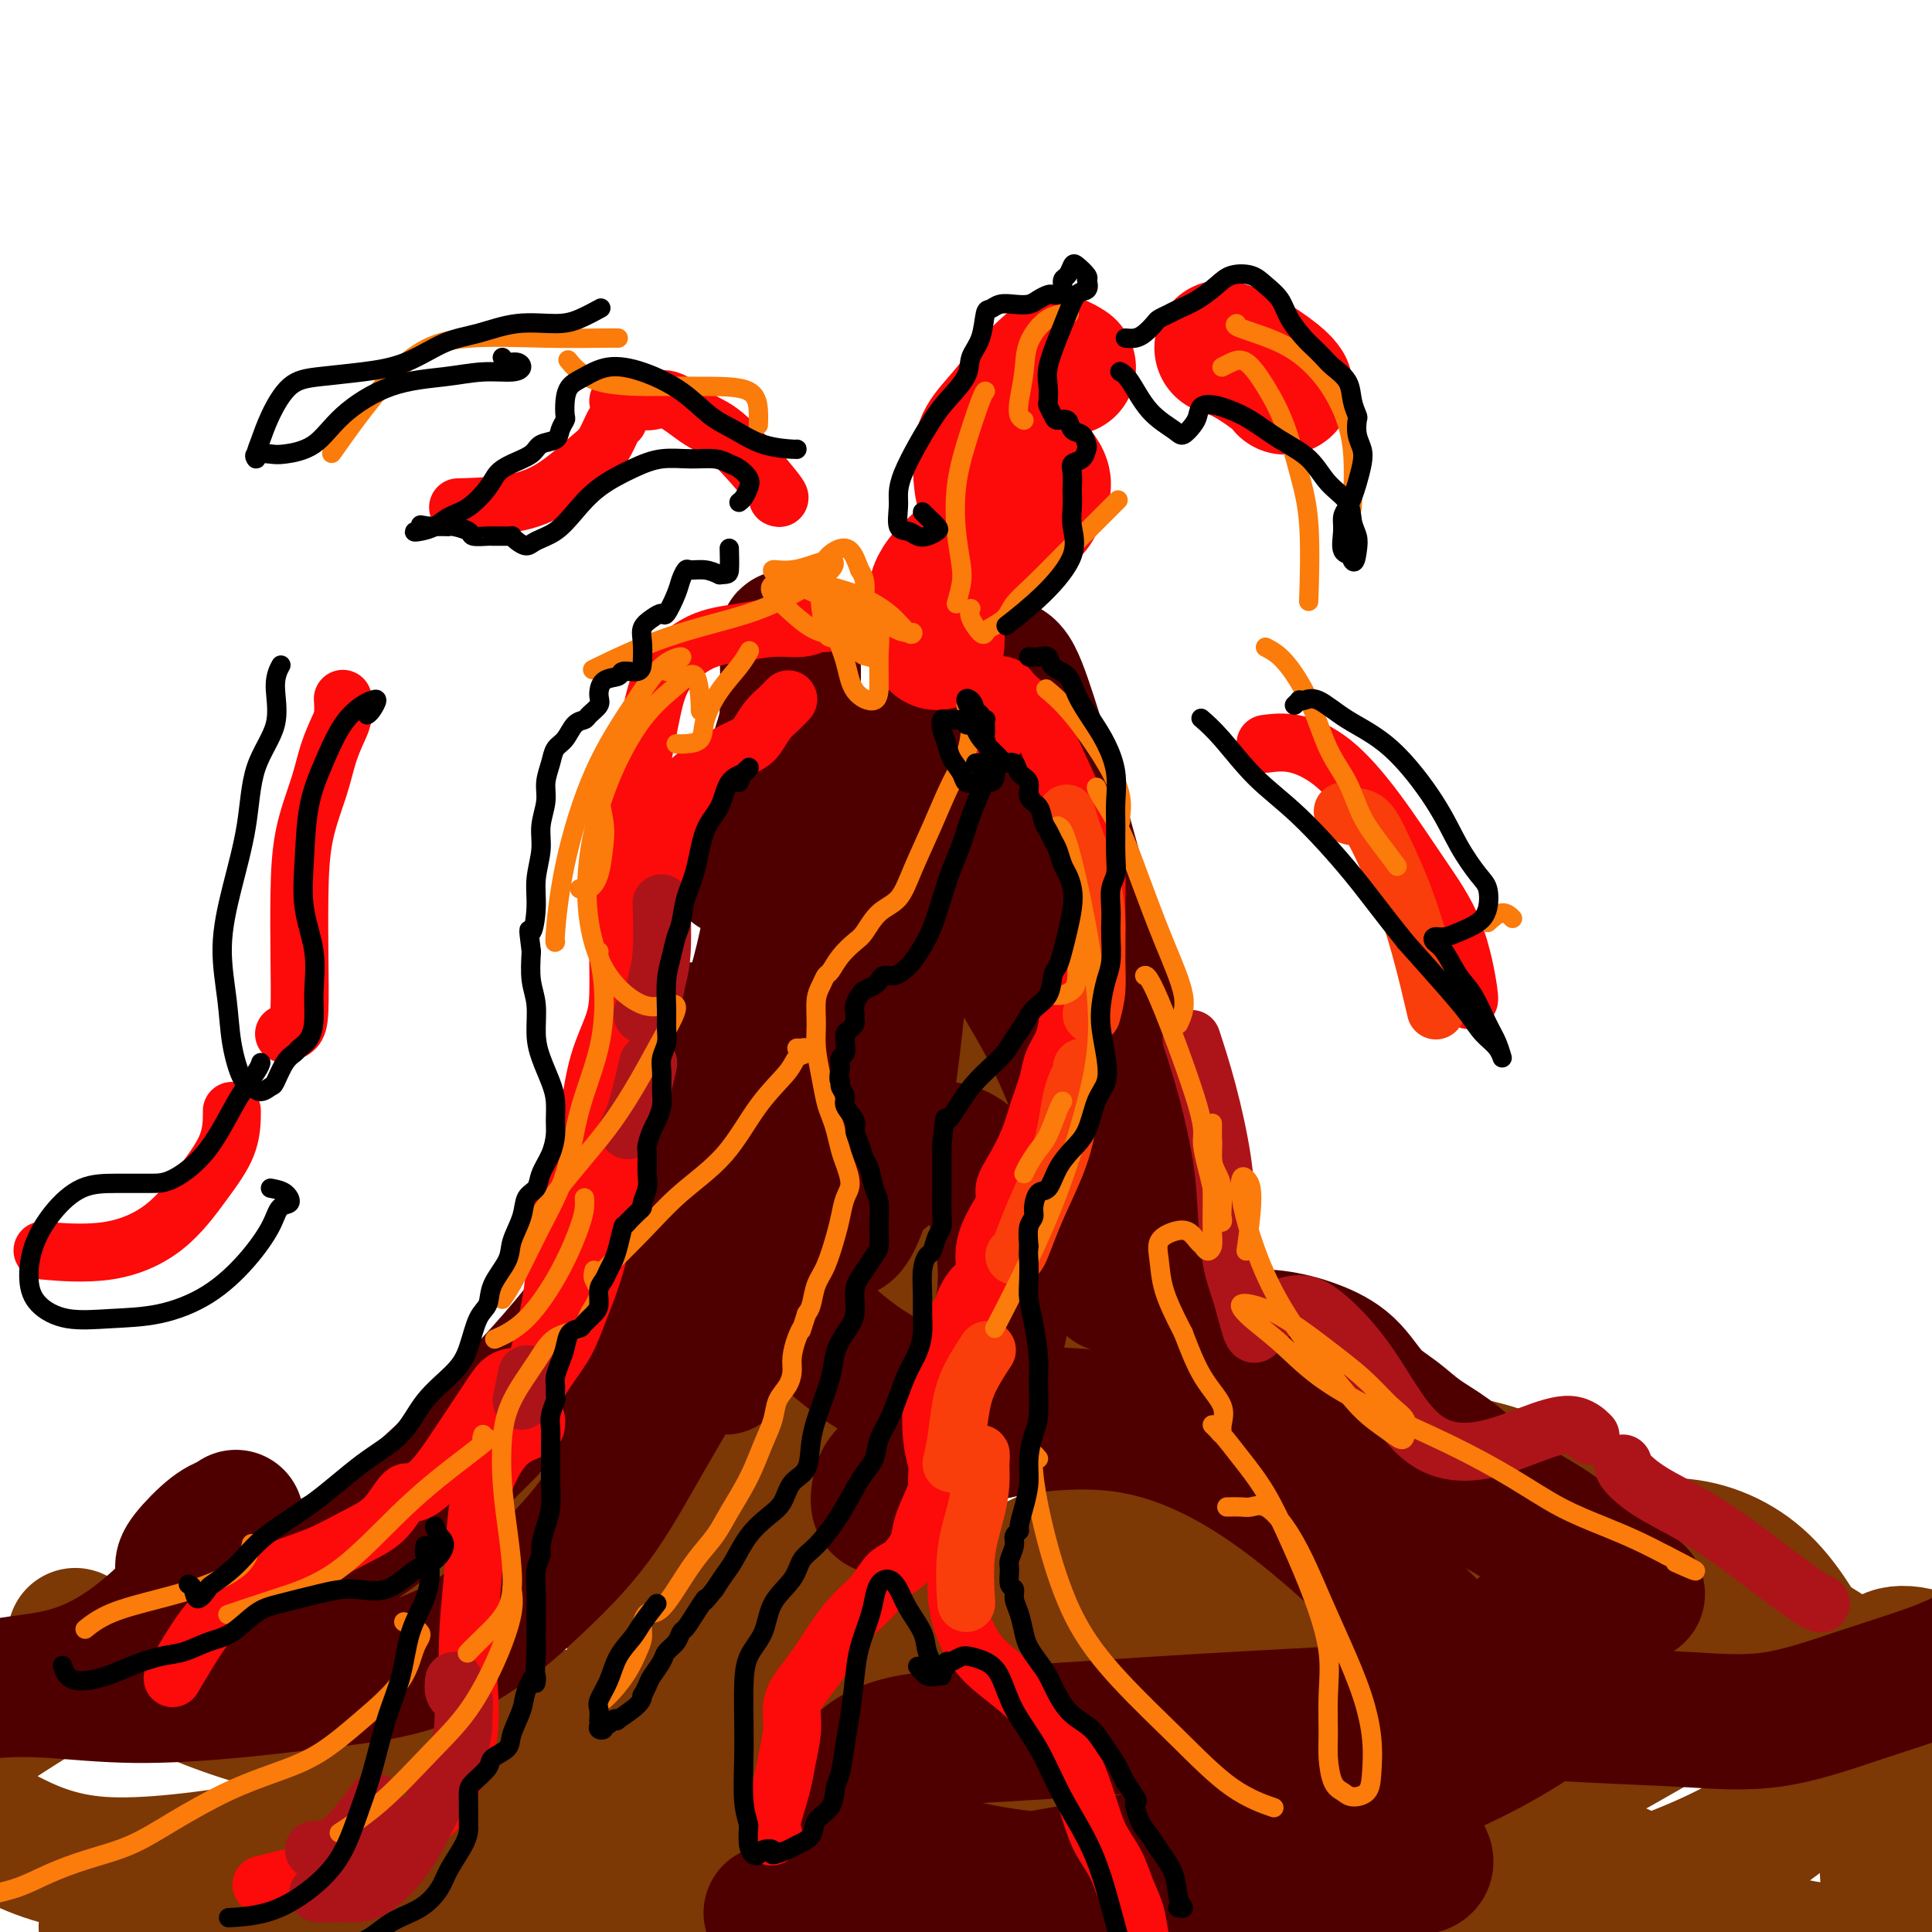 <svg viewBox='0 0 400 400' version='1.1' xmlns='http://www.w3.org/2000/svg' xmlns:xlink='http://www.w3.org/1999/xlink'><g fill='none' stroke='#7C3805' stroke-width='28' stroke-linecap='round' stroke-linejoin='round'><path d='M271,302c2.355,-0.396 4.709,-0.793 7,-1c2.291,-0.207 4.518,-0.225 7,0c2.482,0.225 5.220,0.693 8,1c2.780,0.307 5.604,0.451 9,1c3.396,0.549 7.364,1.501 11,3c3.636,1.499 6.940,3.544 11,6c4.060,2.456 8.876,5.321 14,8c5.124,2.679 10.558,5.171 16,8c5.442,2.829 10.894,5.994 16,9c5.106,3.006 9.866,5.853 14,9c4.134,3.147 7.643,6.594 11,9c3.357,2.406 6.562,3.772 9,5c2.438,1.228 4.110,2.318 5,4c0.890,1.682 0.997,3.954 1,5c0.003,1.046 -0.100,0.865 -1,1c-0.900,0.135 -2.599,0.585 -4,0c-1.401,-0.585 -2.506,-2.206 -4,-4c-1.494,-1.794 -3.377,-3.763 -5,-6c-1.623,-2.237 -2.987,-4.743 -4,-7c-1.013,-2.257 -1.676,-4.266 -2,-6c-0.324,-1.734 -0.308,-3.194 1,-4c1.308,-0.806 3.907,-0.959 7,0c3.093,0.959 6.681,3.030 10,6c3.319,2.970 6.370,6.840 9,11c2.630,4.160 4.839,8.611 6,13c1.161,4.389 1.272,8.716 0,11c-1.272,2.284 -3.929,2.526 -7,2c-3.071,-0.526 -6.555,-1.822 -11,-4c-4.445,-2.178 -9.851,-5.240 -16,-9c-6.149,-3.760 -13.043,-8.217 -20,-12c-6.957,-3.783 -13.979,-6.891 -21,-10'/><path d='M348,351c-12.482,-6.406 -15.186,-6.922 -19,-9c-3.814,-2.078 -8.739,-5.719 -13,-9c-4.261,-3.281 -7.860,-6.203 -11,-9c-3.140,-2.797 -5.821,-5.468 -7,-7c-1.179,-1.532 -0.854,-1.923 -1,-2c-0.146,-0.077 -0.761,0.161 0,1c0.761,0.839 2.897,2.279 5,5c2.103,2.721 4.172,6.721 6,11c1.828,4.279 3.415,8.836 5,15c1.585,6.164 3.168,13.936 4,21c0.832,7.064 0.914,13.420 1,18c0.086,4.580 0.176,7.384 0,8c-0.176,0.616 -0.619,-0.955 -1,-3c-0.381,-2.045 -0.702,-4.563 -1,-9c-0.298,-4.437 -0.573,-10.794 0,-18c0.573,-7.206 1.995,-15.260 4,-22c2.005,-6.740 4.593,-12.165 9,-16c4.407,-3.835 10.634,-6.080 17,-6c6.366,0.080 12.871,2.485 18,7c5.129,4.515 8.881,11.138 13,19c4.119,7.862 8.605,16.962 11,25c2.395,8.038 2.697,15.016 3,20c0.303,4.984 0.606,7.976 -1,10c-1.606,2.024 -5.119,3.080 -10,3c-4.881,-0.080 -11.128,-1.295 -18,-4c-6.872,-2.705 -14.368,-6.901 -23,-11c-8.632,-4.099 -18.399,-8.101 -29,-12c-10.601,-3.899 -22.038,-7.695 -32,-11c-9.962,-3.305 -18.451,-6.121 -27,-9c-8.549,-2.879 -17.157,-5.823 -25,-8c-7.843,-2.177 -14.922,-3.589 -22,-5'/><path d='M204,344c-19.005,-5.370 -13.519,-2.294 -13,-1c0.519,1.294 -3.931,0.805 -5,1c-1.069,0.195 1.244,1.072 5,1c3.756,-0.072 8.957,-1.093 15,-2c6.043,-0.907 12.928,-1.699 20,-2c7.072,-0.301 14.330,-0.112 22,0c7.670,0.112 15.752,0.146 23,0c7.248,-0.146 13.662,-0.471 23,-6c9.338,-5.529 21.599,-16.263 27,-21c5.401,-4.737 3.942,-3.478 3,-3c-0.942,0.478 -1.368,0.176 -4,2c-2.632,1.824 -7.471,5.773 -13,10c-5.529,4.227 -11.747,8.730 -20,14c-8.253,5.270 -18.541,11.307 -29,16c-10.459,4.693 -21.089,8.042 -31,10c-9.911,1.958 -19.104,2.525 -27,1c-7.896,-1.525 -14.496,-5.144 -20,-8c-5.504,-2.856 -9.911,-4.950 -12,-7c-2.089,-2.050 -1.859,-4.055 1,-6c2.859,-1.945 8.346,-3.831 16,-7c7.654,-3.169 17.476,-7.621 28,-11c10.524,-3.379 21.751,-5.685 31,-6c9.249,-0.315 16.520,1.360 22,5c5.480,3.640 9.168,9.244 12,16c2.832,6.756 4.808,14.662 5,23c0.192,8.338 -1.399,17.107 -4,25c-2.601,7.893 -6.213,14.909 -10,19c-3.787,4.091 -7.750,5.255 -12,6c-4.250,0.745 -8.786,1.070 -11,0c-2.214,-1.070 -2.107,-3.535 -2,-6'/><path d='M244,407c0.644,-2.138 3.253,-4.483 7,-7c3.747,-2.517 8.633,-5.207 15,-8c6.367,-2.793 14.216,-5.689 25,-10c10.784,-4.311 24.505,-10.037 36,-16c11.495,-5.963 20.765,-12.162 28,-15c7.235,-2.838 12.435,-2.316 16,0c3.565,2.316 5.495,6.425 6,10c0.505,3.575 -0.417,6.618 -3,10c-2.583,3.382 -6.829,7.105 -14,11c-7.171,3.895 -17.266,7.963 -28,11c-10.734,3.037 -22.105,5.043 -35,7c-12.895,1.957 -27.312,3.863 -41,4c-13.688,0.137 -26.645,-1.497 -38,-4c-11.355,-2.503 -21.107,-5.876 -30,-9c-8.893,-3.124 -16.925,-5.998 -23,-9c-6.075,-3.002 -10.193,-6.132 -12,-9c-1.807,-2.868 -1.305,-5.475 2,-9c3.305,-3.525 9.412,-7.970 18,-13c8.588,-5.030 19.658,-10.647 31,-15c11.342,-4.353 22.958,-7.442 34,-9c11.042,-1.558 21.510,-1.584 31,-2c9.490,-0.416 18.002,-1.221 25,-2c6.998,-0.779 12.480,-1.533 16,-3c3.520,-1.467 5.076,-3.647 5,-6c-0.076,-2.353 -1.783,-4.878 -6,-7c-4.217,-2.122 -10.943,-3.842 -19,-4c-8.057,-0.158 -17.446,1.245 -29,4c-11.554,2.755 -25.272,6.862 -39,13c-13.728,6.138 -27.465,14.306 -40,22c-12.535,7.694 -23.867,14.912 -33,20c-9.133,5.088 -16.066,8.044 -23,11'/><path d='M126,373c-17.467,8.766 -13.135,4.180 -13,2c0.135,-2.180 -3.928,-1.956 -4,-4c-0.072,-2.044 3.847,-6.357 9,-11c5.153,-4.643 11.539,-9.614 19,-15c7.461,-5.386 15.996,-11.185 24,-16c8.004,-4.815 15.477,-8.647 20,-10c4.523,-1.353 6.097,-0.229 7,1c0.903,1.229 1.134,2.562 -2,5c-3.134,2.438 -9.632,5.981 -17,10c-7.368,4.019 -15.605,8.514 -27,13c-11.395,4.486 -25.949,8.964 -39,11c-13.051,2.036 -24.601,1.632 -35,0c-10.399,-1.632 -19.648,-4.490 -28,-8c-8.352,-3.510 -15.807,-7.671 -20,-10c-4.193,-2.329 -5.123,-2.826 -4,-2c1.123,0.826 4.298,2.973 10,5c5.702,2.027 13.932,3.933 22,7c8.068,3.067 15.974,7.297 22,11c6.026,3.703 10.172,6.881 14,11c3.828,4.119 7.337,9.178 9,14c1.663,4.822 1.479,9.405 2,13c0.521,3.595 1.746,6.201 2,8c0.254,1.799 -0.462,2.792 0,3c0.462,0.208 2.103,-0.367 5,-3c2.897,-2.633 7.049,-7.324 13,-13c5.951,-5.676 13.701,-12.337 23,-19c9.299,-6.663 20.146,-13.330 31,-20c10.854,-6.670 21.713,-13.345 31,-17c9.287,-3.655 17.000,-4.292 24,-4c7.000,0.292 13.286,1.512 18,3c4.714,1.488 7.857,3.244 11,5'/><path d='M253,343c5.434,2.341 4.519,4.194 3,6c-1.519,1.806 -3.642,3.567 -8,6c-4.358,2.433 -10.952,5.539 -20,9c-9.048,3.461 -20.552,7.277 -33,11c-12.448,3.723 -25.841,7.353 -40,11c-14.159,3.647 -29.085,7.310 -42,9c-12.915,1.690 -23.820,1.409 -33,1c-9.180,-0.409 -16.636,-0.944 -24,-1c-7.364,-0.056 -14.638,0.366 -20,1c-5.362,0.634 -8.814,1.480 -11,2c-2.186,0.520 -3.107,0.715 -3,1c0.107,0.285 1.242,0.662 5,1c3.758,0.338 10.141,0.637 17,0c6.859,-0.637 14.195,-2.212 23,-4c8.805,-1.788 19.079,-3.791 29,-7c9.921,-3.209 19.490,-7.624 26,-11c6.510,-3.376 9.962,-5.713 11,-7c1.038,-1.287 -0.338,-1.524 -3,-2c-2.662,-0.476 -6.609,-1.192 -13,0c-6.391,1.192 -15.227,4.293 -26,7c-10.773,2.707 -23.482,5.022 -36,7c-12.518,1.978 -24.843,3.620 -34,3c-9.157,-0.620 -15.144,-3.501 -20,-6c-4.856,-2.499 -8.580,-4.615 -11,-7c-2.420,-2.385 -3.536,-5.038 -3,-7c0.536,-1.962 2.722,-3.234 7,-6c4.278,-2.766 10.646,-7.026 19,-12c8.354,-4.974 18.693,-10.663 27,-15c8.307,-4.337 14.583,-7.321 20,-8c5.417,-0.679 9.976,0.949 14,3c4.024,2.051 7.512,4.526 11,7'/><path d='M85,335c5.176,2.951 5.615,5.327 6,8c0.385,2.673 0.716,5.643 0,8c-0.716,2.357 -2.478,4.102 -4,5c-1.522,0.898 -2.803,0.950 -4,1c-1.197,0.050 -2.309,0.100 -3,-1c-0.691,-1.100 -0.961,-3.348 0,-6c0.961,-2.652 3.155,-5.706 8,-10c4.845,-4.294 12.342,-9.828 21,-16c8.658,-6.172 18.475,-12.981 26,-17c7.525,-4.019 12.756,-5.247 17,-5c4.244,0.247 7.500,1.969 10,5c2.500,3.031 4.242,7.370 5,12c0.758,4.630 0.531,9.549 -1,13c-1.531,3.451 -4.365,5.433 -8,7c-3.635,1.567 -8.069,2.718 -12,3c-3.931,0.282 -7.358,-0.303 -10,-1c-2.642,-0.697 -4.498,-1.504 -5,-3c-0.502,-1.496 0.351,-3.682 2,-6c1.649,-2.318 4.096,-4.768 9,-9c4.904,-4.232 12.267,-10.248 19,-16c6.733,-5.752 12.836,-11.242 16,-14c3.164,-2.758 3.388,-2.786 4,-2c0.612,0.786 1.613,2.384 1,5c-0.613,2.616 -2.838,6.249 -5,10c-2.162,3.751 -4.260,7.618 -7,11c-2.740,3.382 -6.124,6.277 -9,8c-2.876,1.723 -5.246,2.274 -7,2c-1.754,-0.274 -2.893,-1.372 -3,-3c-0.107,-1.628 0.817,-3.784 3,-8c2.183,-4.216 5.624,-10.490 10,-18c4.376,-7.510 9.688,-16.255 15,-25'/><path d='M179,273c5.628,-11.845 5.698,-15.957 6,-18c0.302,-2.043 0.836,-2.015 1,-2c0.164,0.015 -0.043,0.019 -1,1c-0.957,0.981 -2.665,2.939 -5,6c-2.335,3.061 -5.297,7.226 -8,11c-2.703,3.774 -5.147,7.158 -8,12c-2.853,4.842 -6.116,11.141 -8,15c-1.884,3.859 -2.389,5.277 -3,6c-0.611,0.723 -1.329,0.750 -1,-1c0.329,-1.750 1.704,-5.279 3,-10c1.296,-4.721 2.513,-10.635 3,-13c0.487,-2.365 0.243,-1.183 0,0'/><path d='M228,276c1.387,0.427 2.773,0.854 5,2c2.227,1.146 5.293,3.010 8,6c2.707,2.990 5.053,7.106 7,10c1.947,2.894 3.495,4.566 5,6c1.505,1.434 2.967,2.629 4,3c1.033,0.371 1.635,-0.082 2,0c0.365,0.082 0.491,0.699 0,0c-0.491,-0.699 -1.598,-2.713 -3,-5c-1.402,-2.287 -3.099,-4.847 -5,-8c-1.901,-3.153 -4.007,-6.899 -7,-12c-2.993,-5.101 -6.875,-11.556 -11,-19c-4.125,-7.444 -8.494,-15.878 -12,-23c-3.506,-7.122 -6.148,-12.931 -8,-16c-1.852,-3.069 -2.914,-3.399 -3,-3c-0.086,0.399 0.806,1.527 3,4c2.194,2.473 5.692,6.293 9,11c3.308,4.707 6.425,10.302 10,16c3.575,5.698 7.606,11.498 11,16c3.394,4.502 6.151,7.706 7,9c0.849,1.294 -0.209,0.678 -2,-1c-1.791,-1.678 -4.315,-4.419 -8,-8c-3.685,-3.581 -8.531,-8.003 -14,-12c-5.469,-3.997 -11.563,-7.571 -14,-9c-2.437,-1.429 -1.219,-0.715 0,0'/></g>
<g fill='none' stroke='#4E0000' stroke-width='28' stroke-linecap='round' stroke-linejoin='round'><path d='M230,266c0.388,-0.463 0.775,-0.926 2,-2c1.225,-1.074 3.286,-2.760 4,-4c0.714,-1.240 0.080,-2.034 -1,-4c-1.080,-1.966 -2.607,-5.102 -4,-10c-1.393,-4.898 -2.652,-11.556 -5,-18c-2.348,-6.444 -5.786,-12.672 -8,-18c-2.214,-5.328 -3.206,-9.757 -4,-12c-0.794,-2.243 -1.390,-2.302 -1,-1c0.390,1.302 1.768,3.965 4,8c2.232,4.035 5.319,9.442 8,16c2.681,6.558 4.957,14.266 7,22c2.043,7.734 3.853,15.494 5,21c1.147,5.506 1.631,8.760 2,10c0.369,1.240 0.623,0.467 0,-2c-0.623,-2.467 -2.123,-6.629 -4,-12c-1.877,-5.371 -4.131,-11.953 -7,-20c-2.869,-8.047 -6.352,-17.560 -10,-25c-3.648,-7.440 -7.462,-12.807 -10,-18c-2.538,-5.193 -3.799,-10.211 -5,-14c-1.201,-3.789 -2.340,-6.350 -3,-8c-0.660,-1.650 -0.840,-2.391 0,-3c0.840,-0.609 2.700,-1.088 4,-1c1.300,0.088 2.042,0.742 3,2c0.958,1.258 2.134,3.120 3,5c0.866,1.880 1.423,3.778 2,5c0.577,1.222 1.174,1.769 1,2c-0.174,0.231 -1.118,0.145 -2,-2c-0.882,-2.145 -1.703,-6.351 -3,-12c-1.297,-5.649 -3.069,-12.741 -4,-18c-0.931,-5.259 -1.020,-8.685 -1,-11c0.020,-2.315 0.149,-3.519 1,-4c0.851,-0.481 2.426,-0.241 4,0'/><path d='M208,138c1.464,0.298 2.623,3.045 4,7c1.377,3.955 2.972,9.120 5,16c2.028,6.880 4.489,15.477 7,25c2.511,9.523 5.071,19.974 7,29c1.929,9.026 3.227,16.627 5,24c1.773,7.373 4.023,14.516 6,20c1.977,5.484 3.683,9.307 6,12c2.317,2.693 5.245,4.254 8,5c2.755,0.746 5.338,0.677 8,1c2.662,0.323 5.403,1.037 8,2c2.597,0.963 5.050,2.175 7,4c1.950,1.825 3.397,4.265 5,6c1.603,1.735 3.363,2.767 5,4c1.637,1.233 3.150,2.667 5,4c1.850,1.333 4.038,2.567 6,4c1.962,1.433 3.699,3.067 6,5c2.301,1.933 5.167,4.164 8,6c2.833,1.836 5.633,3.276 8,5c2.367,1.724 4.300,3.733 7,6c2.700,2.267 6.168,4.792 8,6c1.832,1.208 2.028,1.100 2,1c-0.028,-0.100 -0.279,-0.190 -2,-1c-1.721,-0.810 -4.914,-2.338 -9,-5c-4.086,-2.662 -9.067,-6.458 -15,-10c-5.933,-3.542 -12.818,-6.832 -23,-10c-10.182,-3.168 -23.663,-6.216 -36,-8c-12.337,-1.784 -23.532,-2.304 -34,-3c-10.468,-0.696 -20.208,-1.568 -28,-4c-7.792,-2.432 -13.636,-6.424 -18,-10c-4.364,-3.576 -7.247,-6.736 -9,-10c-1.753,-3.264 -2.377,-6.632 -3,-10'/><path d='M162,259c-0.705,-3.828 -0.969,-8.397 0,-13c0.969,-4.603 3.169,-9.240 5,-14c1.831,-4.760 3.293,-9.643 5,-14c1.707,-4.357 3.661,-8.190 5,-12c1.339,-3.810 2.065,-7.598 3,-11c0.935,-3.402 2.080,-6.416 3,-10c0.920,-3.584 1.615,-7.736 2,-11c0.385,-3.264 0.461,-5.641 1,-7c0.539,-1.359 1.540,-1.701 2,1c0.460,2.701 0.379,8.444 0,15c-0.379,6.556 -1.055,13.924 -2,23c-0.945,9.076 -2.158,19.858 -4,29c-1.842,9.142 -4.311,16.642 -6,19c-1.689,2.358 -2.597,-0.427 -3,-3c-0.403,-2.573 -0.302,-4.932 0,-10c0.302,-5.068 0.803,-12.843 2,-21c1.197,-8.157 3.088,-16.695 5,-26c1.912,-9.305 3.845,-19.377 5,-26c1.155,-6.623 1.534,-9.798 2,-11c0.466,-1.202 1.020,-0.432 1,0c-0.020,0.432 -0.615,0.527 -1,1c-0.385,0.473 -0.559,1.326 -2,4c-1.441,2.674 -4.149,7.170 -7,14c-2.851,6.830 -5.845,15.995 -10,29c-4.155,13.005 -9.472,29.850 -14,42c-4.528,12.150 -8.268,19.605 -11,24c-2.732,4.395 -4.456,5.730 -6,5c-1.544,-0.730 -2.909,-3.526 -4,-6c-1.091,-2.474 -1.909,-4.628 -2,-8c-0.091,-3.372 0.545,-7.964 2,-14c1.455,-6.036 3.727,-13.518 6,-21'/><path d='M139,227c2.133,-8.333 3.467,-11.667 4,-13c0.533,-1.333 0.267,-0.667 0,0'/><path d='M152,180c0.354,-0.323 0.709,-0.646 2,-4c1.291,-3.354 3.519,-9.741 5,-14c1.481,-4.259 2.215,-6.392 3,-9c0.785,-2.608 1.623,-5.691 2,-9c0.377,-3.309 0.295,-6.844 0,-9c-0.295,-2.156 -0.801,-2.933 -1,-3c-0.199,-0.067 -0.091,0.577 0,3c0.091,2.423 0.164,6.625 0,12c-0.164,5.375 -0.567,11.922 -1,19c-0.433,7.078 -0.898,14.688 -2,22c-1.102,7.312 -2.843,14.328 -5,21c-2.157,6.672 -4.732,13.001 -8,21c-3.268,7.999 -7.228,17.668 -12,27c-4.772,9.332 -10.354,18.325 -14,24c-3.646,5.675 -5.355,8.031 -6,9c-0.645,0.969 -0.225,0.551 0,-1c0.225,-1.551 0.254,-4.235 2,-8c1.746,-3.765 5.207,-8.611 9,-15c3.793,-6.389 7.918,-14.320 11,-20c3.082,-5.680 5.123,-9.110 6,-9c0.877,0.110 0.592,3.759 -1,7c-1.592,3.241 -4.492,6.073 -8,11c-3.508,4.927 -7.626,11.948 -14,20c-6.374,8.052 -15.006,17.136 -23,25c-7.994,7.864 -15.351,14.508 -22,19c-6.649,4.492 -12.591,6.833 -17,8c-4.409,1.167 -7.285,1.161 -10,1c-2.715,-0.161 -5.269,-0.477 -7,-1c-1.731,-0.523 -2.639,-1.254 -3,-2c-0.361,-0.746 -0.174,-1.509 1,-3c1.174,-1.491 3.335,-3.712 5,-5c1.665,-1.288 2.832,-1.644 4,-2'/><path d='M48,315c1.639,-1.652 0.738,-0.781 -1,2c-1.738,2.781 -4.313,7.471 -8,12c-3.687,4.529 -8.487,8.898 -13,12c-4.513,3.102 -8.739,4.937 -13,6c-4.261,1.063 -8.556,1.353 -12,2c-3.444,0.647 -6.036,1.650 -8,2c-1.964,0.350 -3.299,0.045 -4,0c-0.701,-0.045 -0.769,0.168 1,0c1.769,-0.168 5.373,-0.716 9,-1c3.627,-0.284 7.275,-0.303 12,0c4.725,0.303 10.528,0.928 17,1c6.472,0.072 13.615,-0.408 20,-1c6.385,-0.592 12.014,-1.297 18,-2c5.986,-0.703 12.331,-1.404 18,-3c5.669,-1.596 10.662,-4.089 15,-7c4.338,-2.911 8.021,-6.242 12,-10c3.979,-3.758 8.254,-7.943 12,-13c3.746,-5.057 6.963,-10.984 11,-18c4.037,-7.016 8.895,-15.120 12,-21c3.105,-5.880 4.459,-9.537 5,-11c0.541,-1.463 0.271,-0.731 0,0'/><path d='M161,234c0.313,-2.254 0.625,-4.508 1,-6c0.375,-1.492 0.811,-2.222 1,-2c0.189,0.222 0.131,1.395 0,4c-0.131,2.605 -0.337,6.640 -1,12c-0.663,5.360 -1.785,12.043 -4,19c-2.215,6.957 -5.522,14.188 -7,18c-1.478,3.812 -1.125,4.206 -1,4c0.125,-0.206 0.023,-1.011 1,-3c0.977,-1.989 3.034,-5.160 6,-9c2.966,-3.840 6.841,-8.348 12,-14c5.159,-5.652 11.603,-12.446 17,-16c5.397,-3.554 9.745,-3.866 13,-2c3.255,1.866 5.415,5.911 7,11c1.585,5.089 2.596,11.222 2,18c-0.596,6.778 -2.798,14.200 -6,21c-3.202,6.800 -7.403,12.978 -11,17c-3.597,4.022 -6.591,5.888 -8,6c-1.409,0.112 -1.232,-1.531 -1,-3c0.232,-1.469 0.520,-2.764 2,-4c1.480,-1.236 4.153,-2.414 8,-4c3.847,-1.586 8.869,-3.581 16,-5c7.131,-1.419 16.370,-2.262 25,-1c8.630,1.262 16.652,4.628 24,9c7.348,4.372 14.021,9.749 20,15c5.979,5.251 11.263,10.375 16,15c4.737,4.625 8.928,8.751 12,11c3.072,2.249 5.026,2.622 7,2c1.974,-0.622 3.968,-2.238 5,-4c1.032,-1.762 1.101,-3.668 1,-5c-0.101,-1.332 -0.373,-2.089 -1,-2c-0.627,0.089 -1.608,1.026 -2,2c-0.392,0.974 -0.196,1.987 0,3'/><path d='M315,341c0.146,0.668 2.010,0.836 4,1c1.990,0.164 4.104,0.322 6,1c1.896,0.678 3.572,1.875 4,3c0.428,1.125 -0.394,2.179 -4,5c-3.606,2.821 -9.998,7.411 -19,12c-9.002,4.589 -20.614,9.177 -33,13c-12.386,3.823 -25.547,6.880 -42,10c-16.453,3.120 -36.199,6.301 -49,8c-12.801,1.699 -18.657,1.914 -21,2c-2.343,0.086 -1.171,0.043 0,0'/><path d='M239,359c6.550,1.585 13.100,3.170 21,6c7.900,2.830 17.149,6.904 23,10c5.851,3.096 8.305,5.216 10,7c1.695,1.784 2.632,3.234 2,4c-0.632,0.766 -2.834,0.847 -7,1c-4.166,0.153 -10.297,0.376 -18,1c-7.703,0.624 -16.977,1.649 -27,2c-10.023,0.351 -20.796,0.028 -30,-1c-9.204,-1.028 -16.839,-2.761 -23,-5c-6.161,-2.239 -10.849,-4.984 -13,-8c-2.151,-3.016 -1.764,-6.303 0,-9c1.764,-2.697 4.904,-4.804 10,-6c5.096,-1.196 12.148,-1.480 21,-2c8.852,-0.520 19.504,-1.275 31,-2c11.496,-0.725 23.837,-1.420 35,-2c11.163,-0.580 21.150,-1.046 30,-1c8.850,0.046 16.564,0.603 24,1c7.436,0.397 14.596,0.635 21,1c6.404,0.365 12.053,0.857 18,0c5.947,-0.857 12.192,-3.065 18,-5c5.808,-1.935 11.179,-3.598 15,-5c3.821,-1.402 6.092,-2.543 7,-3c0.908,-0.457 0.454,-0.228 0,0'/></g>
<g fill='none' stroke='#FD0A0A' stroke-width='28' stroke-linecap='round' stroke-linejoin='round'><path d='M194,133c-0.009,-1.167 -0.019,-2.333 0,-4c0.019,-1.667 0.065,-3.834 0,-5c-0.065,-1.166 -0.243,-1.331 0,-2c0.243,-0.669 0.907,-1.844 2,-3c1.093,-1.156 2.613,-2.294 4,-4c1.387,-1.706 2.639,-3.979 4,-6c1.361,-2.021 2.831,-3.791 4,-6c1.169,-2.209 2.037,-4.858 3,-6c0.963,-1.142 2.022,-0.778 3,0c0.978,0.778 1.873,1.968 2,3c0.127,1.032 -0.516,1.904 -1,3c-0.484,1.096 -0.808,2.416 -2,3c-1.192,0.584 -3.251,0.434 -5,0c-1.749,-0.434 -3.189,-1.151 -4,-3c-0.811,-1.849 -0.992,-4.831 -1,-7c-0.008,-2.169 0.157,-3.524 1,-5c0.843,-1.476 2.363,-3.071 4,-5c1.637,-1.929 3.392,-4.191 5,-6c1.608,-1.809 3.070,-3.165 4,-4c0.930,-0.835 1.327,-1.148 2,-1c0.673,0.148 1.621,0.757 2,1c0.379,0.243 0.190,0.122 0,0'/><path d='M253,72c1.494,0.452 2.988,0.905 5,2c2.012,1.095 4.542,2.833 6,4c1.458,1.167 1.845,1.762 2,2c0.155,0.238 0.077,0.119 0,0'/></g>
<g fill='none' stroke='#FD0A0A' stroke-width='12' stroke-linecap='round' stroke-linejoin='round'><path d='M206,153c-0.061,-1.231 -0.122,-2.462 0,-4c0.122,-1.538 0.426,-3.382 0,-4c-0.426,-0.618 -1.582,-0.009 -2,0c-0.418,0.009 -0.097,-0.581 0,-1c0.097,-0.419 -0.028,-0.667 0,-1c0.028,-0.333 0.211,-0.752 1,-1c0.789,-0.248 2.185,-0.327 3,0c0.815,0.327 1.048,1.058 2,2c0.952,0.942 2.623,2.095 4,4c1.377,1.905 2.460,4.563 4,8c1.540,3.437 3.538,7.655 5,11c1.462,3.345 2.390,5.818 3,8c0.610,2.182 0.904,4.074 1,6c0.096,1.926 -0.005,3.886 0,6c0.005,2.114 0.117,4.382 0,6c-0.117,1.618 -0.464,2.585 -1,4c-0.536,1.415 -1.261,3.277 -2,5c-0.739,1.723 -1.493,3.305 -2,5c-0.507,1.695 -0.769,3.502 -1,5c-0.231,1.498 -0.431,2.688 -1,4c-0.569,1.312 -1.507,2.745 -2,4c-0.493,1.255 -0.543,2.331 -1,4c-0.457,1.669 -1.322,3.930 -2,6c-0.678,2.070 -1.168,3.949 -2,6c-0.832,2.051 -2.006,4.273 -3,6c-0.994,1.727 -1.808,2.957 -2,4c-0.192,1.043 0.237,1.898 0,3c-0.237,1.102 -1.141,2.451 -2,4c-0.859,1.549 -1.674,3.300 -2,5c-0.326,1.700 -0.163,3.350 0,5'/><path d='M204,263c-3.891,11.627 -2.117,5.693 -2,4c0.117,-1.693 -1.422,0.854 -2,2c-0.578,1.146 -0.196,0.890 0,1c0.196,0.110 0.207,0.585 0,1c-0.207,0.415 -0.633,0.768 -1,1c-0.367,0.232 -0.677,0.342 -1,1c-0.323,0.658 -0.660,1.865 -1,3c-0.340,1.135 -0.683,2.197 -1,3c-0.317,0.803 -0.608,1.348 -1,2c-0.392,0.652 -0.886,1.413 -1,2c-0.114,0.587 0.151,1.000 0,2c-0.151,1.000 -0.720,2.585 -1,5c-0.280,2.415 -0.273,5.659 0,8c0.273,2.341 0.812,3.778 1,5c0.188,1.222 0.025,2.230 0,3c-0.025,0.770 0.090,1.302 0,2c-0.090,0.698 -0.383,1.561 -1,3c-0.617,1.439 -1.557,3.455 -2,5c-0.443,1.545 -0.390,2.618 -1,4c-0.610,1.382 -1.884,3.074 -3,4c-1.116,0.926 -2.073,1.087 -3,2c-0.927,0.913 -1.823,2.579 -3,4c-1.177,1.421 -2.635,2.599 -4,4c-1.365,1.401 -2.638,3.026 -4,5c-1.362,1.974 -2.813,4.295 -4,6c-1.187,1.705 -2.110,2.792 -3,4c-0.890,1.208 -1.747,2.536 -2,4c-0.253,1.464 0.097,3.062 0,5c-0.097,1.938 -0.642,4.214 -1,6c-0.358,1.786 -0.531,3.082 -1,5c-0.469,1.918 -1.235,4.459 -2,7'/><path d='M160,376c-0.933,5.089 -0.267,4.311 0,4c0.267,-0.311 0.133,-0.156 0,0'/><path d='M197,299c0.245,-0.190 0.491,-0.379 1,0c0.509,0.379 1.283,1.327 2,2c0.717,0.673 1.378,1.072 2,1c0.622,-0.072 1.205,-0.615 1,0c-0.205,0.615 -1.197,2.386 -2,5c-0.803,2.614 -1.417,6.070 -2,10c-0.583,3.930 -1.137,8.333 -1,12c0.137,3.667 0.963,6.597 2,9c1.037,2.403 2.284,4.280 4,6c1.716,1.720 3.902,3.285 6,5c2.098,1.715 4.108,3.581 6,6c1.892,2.419 3.665,5.391 5,8c1.335,2.609 2.230,4.854 3,7c0.770,2.146 1.414,4.194 2,6c0.586,1.806 1.112,3.370 2,5c0.888,1.630 2.137,3.325 3,5c0.863,1.675 1.342,3.328 2,5c0.658,1.672 1.497,3.362 2,5c0.503,1.638 0.671,3.222 1,5c0.329,1.778 0.819,3.748 1,5c0.181,1.252 0.052,1.786 0,2c-0.052,0.214 -0.026,0.107 0,0'/><path d='M171,129c-0.363,0.032 -0.726,0.064 -1,0c-0.274,-0.064 -0.457,-0.224 -1,0c-0.543,0.224 -1.444,0.833 -3,1c-1.556,0.167 -3.768,-0.109 -6,0c-2.232,0.109 -4.485,0.603 -7,1c-2.515,0.397 -5.293,0.699 -8,2c-2.707,1.301 -5.345,3.602 -7,6c-1.655,2.398 -2.328,4.894 -3,8c-0.672,3.106 -1.343,6.821 -2,10c-0.657,3.179 -1.300,5.822 -2,8c-0.700,2.178 -1.455,3.893 -2,6c-0.545,2.107 -0.878,4.607 -1,7c-0.122,2.393 -0.034,4.679 0,7c0.034,2.321 0.014,4.679 0,7c-0.014,2.321 -0.020,4.606 0,7c0.020,2.394 0.067,4.896 0,7c-0.067,2.104 -0.248,3.810 -1,6c-0.752,2.190 -2.076,4.863 -3,8c-0.924,3.137 -1.448,6.737 -2,10c-0.552,3.263 -1.131,6.189 -2,9c-0.869,2.811 -2.029,5.507 -3,8c-0.971,2.493 -1.754,4.784 -2,7c-0.246,2.216 0.044,4.359 0,7c-0.044,2.641 -0.424,5.780 -1,9c-0.576,3.220 -1.350,6.519 -2,9c-0.650,2.481 -1.177,4.142 -2,5c-0.823,0.858 -1.942,0.911 -3,1c-1.058,0.089 -2.054,0.215 -3,1c-0.946,0.785 -1.841,2.231 -3,4c-1.159,1.769 -2.581,3.861 -4,6c-1.419,2.139 -2.834,4.325 -4,6c-1.166,1.675 -2.083,2.837 -3,4'/><path d='M90,306c-4.590,4.603 -5.065,2.611 -6,3c-0.935,0.389 -2.330,3.158 -4,5c-1.670,1.842 -3.615,2.755 -6,4c-2.385,1.245 -5.212,2.820 -8,4c-2.788,1.180 -5.539,1.963 -8,3c-2.461,1.037 -4.632,2.328 -7,4c-2.368,1.672 -4.934,3.727 -7,6c-2.066,2.273 -3.633,4.766 -5,7c-1.367,2.234 -2.533,4.210 -3,5c-0.467,0.790 -0.233,0.395 0,0'/><path d='M111,294c0.018,0.343 0.037,0.686 0,1c-0.037,0.314 -0.128,0.599 -1,1c-0.872,0.401 -2.524,0.917 -4,2c-1.476,1.083 -2.774,2.732 -4,5c-1.226,2.268 -2.379,5.156 -3,9c-0.621,3.844 -0.711,8.644 -1,13c-0.289,4.356 -0.776,8.267 -1,12c-0.224,3.733 -0.186,7.288 0,11c0.186,3.712 0.518,7.583 0,11c-0.518,3.417 -1.887,6.382 -3,9c-1.113,2.618 -1.970,4.891 -4,7c-2.030,2.109 -5.232,4.054 -8,6c-2.768,1.946 -5.103,3.893 -8,5c-2.897,1.107 -6.357,1.375 -10,2c-3.643,0.625 -7.469,1.607 -9,2c-1.531,0.393 -0.765,0.196 0,0'/><path d='M100,300c1.754,-2.226 3.507,-4.453 5,-6c1.493,-1.547 2.725,-2.416 4,-4c1.275,-1.584 2.593,-3.883 4,-6c1.407,-2.117 2.903,-4.053 4,-6c1.097,-1.947 1.797,-3.906 3,-7c1.203,-3.094 2.910,-7.324 4,-12c1.090,-4.676 1.563,-9.797 2,-13c0.437,-3.203 0.839,-4.486 1,-5c0.161,-0.514 0.080,-0.257 0,0'/><path d='M130,227c-0.224,-1.387 -0.449,-2.774 0,-4c0.449,-1.226 1.570,-2.292 2,-3c0.430,-0.708 0.168,-1.057 0,-1c-0.168,0.057 -0.241,0.521 0,1c0.241,0.479 0.798,0.972 1,1c0.202,0.028 0.050,-0.410 0,-2c-0.050,-1.590 0.004,-4.331 0,-7c-0.004,-2.669 -0.065,-5.266 0,-8c0.065,-2.734 0.255,-5.605 1,-8c0.745,-2.395 2.043,-4.315 3,-7c0.957,-2.685 1.572,-6.137 2,-9c0.428,-2.863 0.670,-5.137 1,-7c0.330,-1.863 0.747,-3.314 1,-5c0.253,-1.686 0.340,-3.607 1,-5c0.660,-1.393 1.892,-2.259 3,-3c1.108,-0.741 2.093,-1.357 3,-2c0.907,-0.643 1.737,-1.312 3,-2c1.263,-0.688 2.959,-1.393 4,-2c1.041,-0.607 1.428,-1.116 2,-2c0.572,-0.884 1.329,-2.144 2,-3c0.671,-0.856 1.258,-1.307 2,-2c0.742,-0.693 1.641,-1.626 2,-2c0.359,-0.374 0.180,-0.187 0,0'/><path d='M161,103c0.456,0.198 0.912,0.397 -1,-2c-1.912,-2.397 -6.191,-7.388 -9,-10c-2.809,-2.612 -4.146,-2.843 -6,-4c-1.854,-1.157 -4.224,-3.238 -6,-4c-1.776,-0.762 -2.959,-0.204 -4,0c-1.041,0.204 -1.939,0.055 -3,0c-1.061,-0.055 -2.286,-0.015 -3,0c-0.714,0.015 -0.918,0.004 -1,0c-0.082,-0.004 -0.041,-0.002 0,0'/><path d='M128,87c-0.252,0.028 -0.503,0.056 -1,1c-0.497,0.944 -1.238,2.803 -2,4c-0.762,1.197 -1.544,1.732 -3,3c-1.456,1.268 -3.586,3.268 -6,5c-2.414,1.732 -5.111,3.197 -9,4c-3.889,0.803 -8.968,0.944 -11,1c-2.032,0.056 -1.016,0.028 0,0'/><path d='M71,145c-0.017,-0.279 -0.034,-0.557 0,0c0.034,0.557 0.118,1.950 0,3c-0.118,1.050 -0.438,1.759 -1,3c-0.562,1.241 -1.366,3.015 -2,5c-0.634,1.985 -1.098,4.180 -2,7c-0.902,2.820 -2.244,6.265 -3,10c-0.756,3.735 -0.928,7.761 -1,12c-0.072,4.239 -0.044,8.691 0,13c0.044,4.309 0.105,8.475 0,11c-0.105,2.525 -0.374,3.411 -1,4c-0.626,0.589 -1.607,0.883 -2,1c-0.393,0.117 -0.196,0.059 0,0'/><path d='M48,230c0.007,-0.076 0.015,-0.153 0,1c-0.015,1.153 -0.051,3.535 -1,6c-0.949,2.465 -2.809,5.014 -5,8c-2.191,2.986 -4.711,6.409 -8,9c-3.289,2.591 -7.347,4.352 -12,5c-4.653,0.648 -9.901,0.185 -12,0c-2.099,-0.185 -1.050,-0.093 0,0'/><path d='M262,154c1.843,-0.236 3.687,-0.472 6,0c2.313,0.472 5.097,1.651 8,4c2.903,2.349 5.927,5.869 9,10c3.073,4.131 6.196,8.872 9,13c2.804,4.128 5.288,7.643 7,12c1.712,4.357 2.653,9.558 3,12c0.347,2.442 0.099,2.126 0,2c-0.099,-0.126 -0.050,-0.063 0,0'/></g>
<g fill='none' stroke='#F93D0B' stroke-width='12' stroke-linecap='round' stroke-linejoin='round'><path d='M201,305c0.308,-0.581 0.617,-1.163 1,-2c0.383,-0.837 0.841,-1.930 1,-2c0.159,-0.070 0.018,0.883 0,2c-0.018,1.117 0.086,2.399 0,4c-0.086,1.601 -0.363,3.522 -1,6c-0.637,2.478 -1.633,5.513 -2,9c-0.367,3.487 -0.105,7.425 0,9c0.105,1.575 0.052,0.788 0,0'/><path d='M197,303c0.346,-1.463 0.692,-2.925 1,-5c0.308,-2.075 0.577,-4.762 1,-7c0.423,-2.238 0.998,-4.026 2,-6c1.002,-1.974 2.429,-4.136 3,-5c0.571,-0.864 0.285,-0.432 0,0'/><path d='M210,260c0.258,-0.007 0.516,-0.013 1,-1c0.484,-0.987 1.195,-2.954 2,-5c0.805,-2.046 1.704,-4.170 3,-7c1.296,-2.830 2.988,-6.366 4,-10c1.012,-3.634 1.343,-7.366 2,-10c0.657,-2.634 1.638,-4.171 2,-5c0.362,-0.829 0.103,-0.951 0,-1c-0.103,-0.049 -0.052,-0.024 0,0'/><path d='M226,210c0.425,-1.587 0.851,-3.174 1,-5c0.149,-1.826 0.022,-3.891 0,-6c-0.022,-2.109 0.060,-4.261 0,-7c-0.060,-2.739 -0.264,-6.064 -1,-9c-0.736,-2.936 -2.006,-5.483 -3,-8c-0.994,-2.517 -1.713,-5.005 -2,-6c-0.287,-0.995 -0.144,-0.498 0,0'/><path d='M278,168c0.571,0.407 1.142,0.814 2,1c0.858,0.186 2.003,0.150 3,1c0.997,0.850 1.847,2.587 3,5c1.153,2.413 2.608,5.502 4,9c1.392,3.498 2.721,7.403 4,12c1.279,4.597 2.508,9.885 3,12c0.492,2.115 0.246,1.058 0,0'/></g>
<g fill='none' stroke='#AD1419' stroke-width='12' stroke-linecap='round' stroke-linejoin='round'><path d='M94,348c-0.083,0.748 -0.166,1.497 0,2c0.166,0.503 0.580,0.762 1,1c0.420,0.238 0.846,0.455 1,1c0.154,0.545 0.037,1.418 0,3c-0.037,1.582 0.007,3.874 -1,7c-1.007,3.126 -3.064,7.086 -5,11c-1.936,3.914 -3.752,7.781 -6,11c-2.248,3.219 -4.928,5.791 -7,7c-2.072,1.209 -3.535,1.056 -5,1c-1.465,-0.056 -2.933,-0.015 -4,0c-1.067,0.015 -1.733,0.004 -2,0c-0.267,-0.004 -0.133,-0.002 0,0'/><path d='M65,383c1.867,-0.067 3.733,-0.133 6,-2c2.267,-1.867 4.933,-5.533 6,-7c1.067,-1.467 0.533,-0.733 0,0'/><path d='M108,290c0.417,-2.083 0.833,-4.167 1,-5c0.167,-0.833 0.083,-0.417 0,0'/><path d='M130,234c0.622,-1.222 1.244,-2.444 2,-5c0.756,-2.556 1.644,-6.444 2,-8c0.356,-1.556 0.178,-0.778 0,0'/><path d='M133,210c0.762,-0.925 1.525,-1.850 2,-3c0.475,-1.150 0.663,-2.525 1,-4c0.337,-1.475 0.821,-3.051 1,-6c0.179,-2.949 0.051,-7.271 0,-9c-0.051,-1.729 -0.026,-0.864 0,0'/><path d='M259,275c1.142,-1.001 2.284,-2.002 4,-3c1.716,-0.998 4.006,-1.994 6,-2c1.994,-0.006 3.692,0.978 6,3c2.308,2.022 5.226,5.083 8,9c2.774,3.917 5.403,8.690 8,12c2.597,3.310 5.162,5.157 8,6c2.838,0.843 5.948,0.682 9,0c3.052,-0.682 6.045,-1.884 9,-3c2.955,-1.116 5.873,-2.147 8,-2c2.127,0.147 3.465,1.470 4,2c0.535,0.530 0.268,0.265 0,0'/><path d='M336,303c0.070,0.506 0.140,1.011 1,2c0.860,0.989 2.510,2.461 5,4c2.490,1.539 5.820,3.144 9,5c3.180,1.856 6.211,3.961 9,6c2.789,2.039 5.335,4.010 8,6c2.665,1.990 5.448,3.997 7,5c1.552,1.003 1.872,1.001 2,1c0.128,-0.001 0.064,-0.000 0,0'/><path d='M260,276c-0.250,0.222 -0.499,0.443 -1,-1c-0.501,-1.443 -1.253,-4.552 -2,-7c-0.747,-2.448 -1.490,-4.237 -2,-7c-0.510,-2.763 -0.789,-6.500 -1,-10c-0.211,-3.500 -0.356,-6.763 -1,-11c-0.644,-4.237 -1.789,-9.448 -3,-14c-1.211,-4.552 -2.489,-8.443 -3,-10c-0.511,-1.557 -0.256,-0.778 0,0'/></g>
<g fill='none' stroke='#FB7B0B' stroke-width='4' stroke-linecap='round' stroke-linejoin='round'><path d='M212,243c0.243,-0.560 0.485,-1.121 1,-2c0.515,-0.879 1.301,-2.078 2,-3c0.699,-0.922 1.311,-1.567 2,-3c0.689,-1.433 1.455,-3.655 2,-5c0.545,-1.345 0.870,-1.813 1,-2c0.130,-0.187 0.065,-0.094 0,0'/><path d='M218,206c0.650,0.077 1.299,0.153 2,0c0.701,-0.153 1.452,-0.536 2,-1c0.548,-0.464 0.893,-1.008 1,-3c0.107,-1.992 -0.023,-5.431 0,-8c0.023,-2.569 0.198,-4.269 0,-7c-0.198,-2.731 -0.771,-6.495 -1,-8c-0.229,-1.505 -0.115,-0.753 0,0'/><path d='M219,171c0.685,0.305 1.369,0.610 3,7c1.631,6.390 4.208,18.864 5,28c0.792,9.136 -0.200,14.933 -2,22c-1.800,7.067 -4.408,15.403 -8,24c-3.592,8.597 -8.169,17.456 -10,21c-1.831,3.544 -0.915,1.772 0,0'/><path d='M121,248c0.036,0.593 0.072,1.185 0,2c-0.072,0.815 -0.251,1.851 -1,4c-0.749,2.149 -2.067,5.411 -4,9c-1.933,3.589 -4.482,7.505 -7,10c-2.518,2.495 -5.005,3.570 -6,4c-0.995,0.430 -0.497,0.215 0,0'/><path d='M104,269c0.837,-1.231 1.674,-2.462 3,-5c1.326,-2.538 3.141,-6.381 5,-10c1.859,-3.619 3.762,-7.012 5,-11c1.238,-3.988 1.810,-8.571 3,-13c1.190,-4.429 2.998,-8.703 4,-13c1.002,-4.297 1.196,-8.616 1,-12c-0.196,-3.384 -0.784,-5.834 -1,-7c-0.216,-1.166 -0.062,-1.047 0,-1c0.062,0.047 0.031,0.024 0,0'/><path d='M120,184c0.646,0.186 1.293,0.372 2,0c0.707,-0.372 1.475,-1.302 2,-3c0.525,-1.698 0.806,-4.165 1,-6c0.194,-1.835 0.299,-3.038 0,-5c-0.299,-1.962 -1.004,-4.682 -1,-7c0.004,-2.318 0.715,-4.234 1,-5c0.285,-0.766 0.142,-0.383 0,0'/><path d='M140,154c0.519,0.031 1.038,0.063 2,0c0.962,-0.063 2.367,-0.220 3,-1c0.633,-0.780 0.496,-2.181 1,-4c0.504,-1.819 1.651,-4.055 3,-6c1.349,-1.945 2.902,-3.601 4,-5c1.098,-1.399 1.742,-2.543 2,-3c0.258,-0.457 0.129,-0.229 0,0'/><path d='M198,125c0.395,-1.392 0.790,-2.783 1,-4c0.210,-1.217 0.235,-2.259 0,-4c-0.235,-1.741 -0.728,-4.179 -1,-7c-0.272,-2.821 -0.321,-6.024 0,-9c0.321,-2.976 1.014,-5.726 2,-9c0.986,-3.274 2.265,-7.074 3,-9c0.735,-1.926 0.924,-1.979 1,-2c0.076,-0.021 0.038,-0.011 0,0'/><path d='M212,87c-0.394,-0.226 -0.788,-0.453 -1,-1c-0.212,-0.547 -0.242,-1.415 0,-3c0.242,-1.585 0.755,-3.889 1,-6c0.245,-2.111 0.220,-4.030 1,-6c0.780,-1.970 2.364,-3.992 4,-5c1.636,-1.008 3.325,-1.002 4,-1c0.675,0.002 0.338,0.001 0,0'/><path d='M201,126c-0.198,0.511 -0.397,1.021 0,2c0.397,0.979 1.389,2.425 2,3c0.611,0.575 0.839,0.277 1,0c0.161,-0.277 0.253,-0.533 1,-1c0.747,-0.467 2.147,-1.144 3,-2c0.853,-0.856 1.157,-1.890 2,-3c0.843,-1.110 2.223,-2.295 4,-4c1.777,-1.705 3.951,-3.931 6,-6c2.049,-2.069 3.975,-3.980 6,-6c2.025,-2.020 4.150,-4.149 5,-5c0.850,-0.851 0.425,-0.426 0,0'/><path d='M256,67c-0.305,0.193 -0.610,0.386 1,1c1.610,0.614 5.135,1.648 8,3c2.865,1.352 5.069,3.023 7,5c1.931,1.977 3.590,4.262 5,7c1.410,2.738 2.572,5.929 3,10c0.428,4.071 0.122,9.020 0,11c-0.122,1.980 -0.061,0.990 0,0'/><path d='M253,76c0.600,-0.318 1.200,-0.637 2,-1c0.800,-0.363 1.802,-0.771 3,0c1.198,0.771 2.594,2.720 4,5c1.406,2.280 2.821,4.890 4,8c1.179,3.110 2.120,6.720 3,10c0.880,3.280 1.698,6.229 2,11c0.302,4.771 0.086,11.363 0,14c-0.086,2.637 -0.043,1.318 0,0'/><path d='M262,134c1.218,0.621 2.436,1.242 4,3c1.564,1.758 3.475,4.654 5,8c1.525,3.346 2.665,7.142 4,10c1.335,2.858 2.866,4.777 4,7c1.134,2.223 1.871,4.751 3,7c1.129,2.249 2.650,4.221 4,6c1.350,1.779 2.529,3.365 3,4c0.471,0.635 0.236,0.317 0,0'/><path d='M308,191c1.044,-0.956 2.089,-1.911 3,-2c0.911,-0.089 1.689,0.689 2,1c0.311,0.311 0.156,0.156 0,0'/><path d='M157,88c0.040,-0.845 0.080,-1.690 0,-3c-0.080,-1.310 -0.281,-3.084 -2,-4c-1.719,-0.916 -4.955,-0.975 -8,-1c-3.045,-0.025 -5.899,-0.017 -10,0c-4.101,0.017 -9.450,0.043 -13,-1c-3.550,-1.043 -5.300,-3.155 -6,-4c-0.700,-0.845 -0.350,-0.422 0,0'/><path d='M128,70c-0.309,-0.015 -0.617,-0.029 -3,0c-2.383,0.029 -6.840,0.102 -12,0c-5.160,-0.102 -11.022,-0.378 -16,0c-4.978,0.378 -9.071,1.409 -14,6c-4.929,4.591 -10.694,12.740 -13,16c-2.306,3.260 -1.153,1.630 0,0'/><path d='M171,130c0.017,0.126 0.033,0.251 1,0c0.967,-0.251 2.884,-0.880 4,-1c1.116,-0.120 1.431,0.269 2,1c0.569,0.731 1.392,1.805 2,3c0.608,1.195 1.001,2.510 1,3c-0.001,0.490 -0.395,0.155 -1,0c-0.605,-0.155 -1.421,-0.131 -2,-1c-0.579,-0.869 -0.922,-2.631 -1,-4c-0.078,-1.369 0.109,-2.346 0,-3c-0.109,-0.654 -0.512,-0.984 0,-1c0.512,-0.016 1.941,0.281 3,1c1.059,0.719 1.748,1.860 2,3c0.252,1.140 0.066,2.278 0,4c-0.066,1.722 -0.011,4.029 0,6c0.011,1.971 -0.022,3.607 -1,4c-0.978,0.393 -2.900,-0.456 -4,-2c-1.100,-1.544 -1.377,-3.784 -2,-6c-0.623,-2.216 -1.592,-4.409 -2,-6c-0.408,-1.591 -0.256,-2.581 0,-3c0.256,-0.419 0.616,-0.266 1,0c0.384,0.266 0.794,0.646 1,1c0.206,0.354 0.210,0.683 0,1c-0.210,0.317 -0.634,0.623 -1,1c-0.366,0.377 -0.675,0.825 -1,1c-0.325,0.175 -0.667,0.079 -1,0c-0.333,-0.079 -0.658,-0.140 -1,-1c-0.342,-0.860 -0.702,-2.521 -1,-5c-0.298,-2.479 -0.533,-5.778 0,-8c0.533,-2.222 1.836,-3.367 3,-4c1.164,-0.633 2.190,-0.752 3,0c0.810,0.752 1.405,2.376 2,4'/><path d='M178,118c1.073,1.497 1.256,3.240 1,5c-0.256,1.760 -0.951,3.538 -2,5c-1.049,1.462 -2.452,2.610 -4,3c-1.548,0.390 -3.242,0.023 -5,-1c-1.758,-1.023 -3.582,-2.702 -5,-4c-1.418,-1.298 -2.430,-2.214 -3,-3c-0.570,-0.786 -0.698,-1.443 0,-2c0.698,-0.557 2.222,-1.013 4,-1c1.778,0.013 3.812,0.497 6,1c2.188,0.503 4.532,1.025 7,2c2.468,0.975 5.060,2.404 7,4c1.940,1.596 3.227,3.360 4,4c0.773,0.640 1.031,0.156 1,0c-0.031,-0.156 -0.351,0.016 -1,0c-0.649,-0.016 -1.628,-0.221 -3,-1c-1.372,-0.779 -3.139,-2.132 -5,-3c-1.861,-0.868 -3.818,-1.252 -6,-2c-2.182,-0.748 -4.591,-1.860 -7,-3c-2.409,-1.140 -4.820,-2.308 -6,-3c-1.180,-0.692 -1.129,-0.908 -1,-1c0.129,-0.092 0.336,-0.058 1,0c0.664,0.058 1.785,0.142 3,0c1.215,-0.142 2.526,-0.510 4,-1c1.474,-0.490 3.113,-1.103 4,-1c0.887,0.103 1.024,0.922 0,2c-1.024,1.078 -3.208,2.416 -6,4c-2.792,1.584 -6.192,3.414 -11,5c-4.808,1.586 -11.025,2.927 -17,5c-5.975,2.073 -11.707,4.878 -14,6c-2.293,1.122 -1.146,0.561 0,0'/><path d='M138,139c0.645,-0.715 1.290,-1.430 2,-2c0.710,-0.570 1.483,-0.996 1,-1c-0.483,-0.004 -2.224,0.413 -4,2c-1.776,1.587 -3.586,4.345 -6,8c-2.414,3.655 -5.431,8.209 -8,14c-2.569,5.791 -4.689,12.820 -6,19c-1.311,6.180 -1.815,11.510 -2,14c-0.185,2.490 -0.053,2.140 0,2c0.053,-0.140 0.026,-0.070 0,0'/><path d='M145,147c0.036,0.282 0.072,0.564 0,-1c-0.072,-1.564 -0.250,-4.974 -1,-6c-0.750,-1.026 -2.070,0.331 -4,2c-1.930,1.669 -4.469,3.648 -7,7c-2.531,3.352 -5.052,8.076 -7,13c-1.948,4.924 -3.322,10.048 -4,15c-0.678,4.952 -0.659,9.732 0,14c0.659,4.268 1.958,8.023 4,11c2.042,2.977 4.827,5.176 7,6c2.173,0.824 3.732,0.275 5,0c1.268,-0.275 2.243,-0.274 2,1c-0.243,1.274 -1.706,3.822 -4,8c-2.294,4.178 -5.419,9.986 -9,15c-3.581,5.014 -7.618,9.235 -12,15c-4.382,5.765 -9.109,13.076 -11,16c-1.891,2.924 -0.945,1.462 0,0'/><path d='M100,297c-0.192,0.488 -0.383,0.976 0,1c0.383,0.024 1.342,-0.416 1,0c-0.342,0.416 -1.984,1.688 -5,4c-3.016,2.312 -7.405,5.664 -12,10c-4.595,4.336 -9.397,9.657 -14,13c-4.603,3.343 -9.009,4.708 -13,6c-3.991,1.292 -7.569,2.512 -9,3c-1.431,0.488 -0.716,0.244 0,0'/><path d='M52,320c0.076,-0.351 0.153,-0.702 0,0c-0.153,0.702 -0.535,2.458 -2,4c-1.465,1.542 -4.011,2.869 -7,4c-2.989,1.131 -6.420,2.066 -10,3c-3.580,0.934 -7.310,1.867 -10,3c-2.690,1.133 -4.340,2.467 -5,3c-0.660,0.533 -0.330,0.267 0,0'/><path d='M106,329c0.206,1.373 0.411,2.746 0,5c-0.411,2.254 -1.439,5.389 -3,9c-1.561,3.611 -3.656,7.697 -6,11c-2.344,3.303 -4.938,5.824 -8,9c-3.062,3.176 -6.594,7.009 -10,10c-3.406,2.991 -6.688,5.140 -8,6c-1.312,0.860 -0.656,0.430 0,0'/><path d='M258,259c0.400,-2.870 0.799,-5.741 1,-8c0.201,-2.259 0.202,-3.907 0,-5c-0.202,-1.093 -0.608,-1.630 -1,-2c-0.392,-0.370 -0.772,-0.574 -1,0c-0.228,0.574 -0.306,1.925 0,4c0.306,2.075 0.997,4.873 2,8c1.003,3.127 2.320,6.584 4,10c1.680,3.416 3.725,6.790 6,10c2.275,3.210 4.781,6.256 7,9c2.219,2.744 4.152,5.185 6,7c1.848,1.815 3.612,3.005 5,4c1.388,0.995 2.400,1.796 3,2c0.600,0.204 0.790,-0.190 1,-1c0.210,-0.810 0.442,-2.036 0,-3c-0.442,-0.964 -1.558,-1.665 -3,-3c-1.442,-1.335 -3.211,-3.302 -5,-5c-1.789,-1.698 -3.597,-3.127 -6,-5c-2.403,-1.873 -5.401,-4.191 -8,-6c-2.599,-1.809 -4.798,-3.109 -7,-4c-2.202,-0.891 -4.407,-1.374 -5,-1c-0.593,0.374 0.425,1.606 2,3c1.575,1.394 3.705,2.951 6,5c2.295,2.049 4.753,4.589 8,7c3.247,2.411 7.283,4.693 12,7c4.717,2.307 10.115,4.637 15,7c4.885,2.363 9.256,4.757 13,7c3.744,2.243 6.859,4.333 10,6c3.141,1.667 6.307,2.910 9,4c2.693,1.090 4.912,2.026 7,3c2.088,0.974 4.044,1.987 6,3'/><path d='M345,322c10.000,5.111 5.000,2.889 3,2c-2.000,-0.889 -1.000,-0.444 0,0'/><path d='M254,312c1.107,-0.021 2.214,-0.043 3,0c0.786,0.043 1.252,0.150 2,0c0.748,-0.150 1.777,-0.558 3,0c1.223,0.558 2.638,2.081 4,4c1.362,1.919 2.670,4.233 4,7c1.330,2.767 2.682,5.986 4,9c1.318,3.014 2.601,5.823 4,9c1.399,3.177 2.915,6.723 4,10c1.085,3.277 1.739,6.287 2,9c0.261,2.713 0.130,5.130 0,7c-0.130,1.870 -0.259,3.193 -1,4c-0.741,0.807 -2.093,1.097 -3,1c-0.907,-0.097 -1.368,-0.581 -2,-1c-0.632,-0.419 -1.435,-0.771 -2,-2c-0.565,-1.229 -0.891,-3.334 -1,-5c-0.109,-1.666 -0.002,-2.892 0,-5c0.002,-2.108 -0.101,-5.097 0,-8c0.101,-2.903 0.408,-5.721 0,-9c-0.408,-3.279 -1.530,-7.021 -3,-11c-1.470,-3.979 -3.288,-8.195 -5,-12c-1.712,-3.805 -3.318,-7.199 -5,-10c-1.682,-2.801 -3.442,-5.008 -5,-7c-1.558,-1.992 -2.916,-3.768 -4,-5c-1.084,-1.232 -1.895,-1.921 -2,-2c-0.105,-0.079 0.496,0.450 1,1c0.504,0.550 0.911,1.120 1,1c0.089,-0.120 -0.141,-0.929 0,-2c0.141,-1.071 0.653,-2.404 0,-4c-0.653,-1.596 -2.472,-3.456 -4,-6c-1.528,-2.544 -2.764,-5.772 -4,-9'/><path d='M245,276c-2.093,-4.052 -3.326,-6.681 -4,-9c-0.674,-2.319 -0.791,-4.327 -1,-6c-0.209,-1.673 -0.512,-3.010 0,-4c0.512,-0.990 1.839,-1.634 3,-2c1.161,-0.366 2.157,-0.454 3,0c0.843,0.454 1.532,1.449 2,2c0.468,0.551 0.714,0.658 1,1c0.286,0.342 0.613,0.919 1,1c0.387,0.081 0.836,-0.336 1,-1c0.164,-0.664 0.044,-1.576 0,-3c-0.044,-1.424 -0.012,-3.359 0,-5c0.012,-1.641 0.003,-2.986 0,-5c-0.003,-2.014 -0.001,-4.696 0,-7c0.001,-2.304 0.000,-4.230 0,-5c-0.000,-0.770 -0.000,-0.385 0,0'/><path d='M250,234c0.445,0.467 0.890,0.933 1,2c0.110,1.067 -0.114,2.733 0,4c0.114,1.267 0.567,2.133 1,3c0.433,0.867 0.845,1.735 1,3c0.155,1.265 0.054,2.927 0,4c-0.054,1.073 -0.061,1.556 0,2c0.061,0.444 0.192,0.849 0,1c-0.192,0.151 -0.705,0.047 -1,-1c-0.295,-1.047 -0.370,-3.037 -1,-6c-0.630,-2.963 -1.815,-6.899 -2,-9c-0.185,-2.101 0.631,-2.367 -1,-8c-1.631,-5.633 -5.708,-16.632 -8,-22c-2.292,-5.368 -2.798,-5.105 -3,-5c-0.202,0.105 -0.101,0.053 0,0'/><path d='M244,212c0.748,-1.617 1.497,-3.235 1,-6c-0.497,-2.765 -2.238,-6.678 -4,-11c-1.762,-4.322 -3.544,-9.053 -5,-13c-1.456,-3.947 -2.586,-7.109 -4,-10c-1.414,-2.891 -3.111,-5.509 -4,-7c-0.889,-1.491 -0.968,-1.855 -1,-2c-0.032,-0.145 -0.016,-0.073 0,0'/><path d='M232,170c-0.045,-0.112 -0.090,-0.223 0,-1c0.090,-0.777 0.314,-2.219 0,-4c-0.314,-1.781 -1.167,-3.900 -3,-7c-1.833,-3.100 -4.647,-7.181 -7,-10c-2.353,-2.819 -4.244,-4.377 -5,-5c-0.756,-0.623 -0.378,-0.312 0,0'/><path d='M200,146c0.410,1.160 0.820,2.319 1,3c0.180,0.681 0.130,0.883 0,2c-0.130,1.117 -0.340,3.150 -1,5c-0.660,1.850 -1.769,3.519 -3,6c-1.231,2.481 -2.585,5.775 -4,9c-1.415,3.225 -2.892,6.382 -4,9c-1.108,2.618 -1.847,4.696 -3,6c-1.153,1.304 -2.718,1.835 -4,3c-1.282,1.165 -2.280,2.966 -3,4c-0.720,1.034 -1.162,1.302 -2,2c-0.838,0.698 -2.071,1.826 -3,3c-0.929,1.174 -1.555,2.392 -2,3c-0.445,0.608 -0.708,0.604 -1,1c-0.292,0.396 -0.611,1.192 -1,2c-0.389,0.808 -0.847,1.626 -1,3c-0.153,1.374 0.001,3.302 0,5c-0.001,1.698 -0.155,3.167 0,5c0.155,1.833 0.619,4.031 1,6c0.381,1.969 0.679,3.709 1,5c0.321,1.291 0.665,2.135 1,3c0.335,0.865 0.661,1.753 1,3c0.339,1.247 0.690,2.854 1,4c0.310,1.146 0.578,1.830 1,3c0.422,1.170 0.997,2.827 1,4c0.003,1.173 -0.566,1.863 -1,3c-0.434,1.137 -0.732,2.721 -1,4c-0.268,1.279 -0.505,2.254 -1,4c-0.495,1.746 -1.246,4.262 -2,6c-0.754,1.738 -1.511,2.699 -2,4c-0.489,1.301 -0.711,2.943 -1,4c-0.289,1.057 -0.644,1.528 -1,2'/><path d='M167,272c-1.575,4.790 -1.012,3.264 -1,3c0.012,-0.264 -0.525,0.732 -1,2c-0.475,1.268 -0.886,2.806 -1,4c-0.114,1.194 0.069,2.042 0,3c-0.069,0.958 -0.391,2.025 -1,3c-0.609,0.975 -1.507,1.859 -2,3c-0.493,1.141 -0.581,2.538 -1,4c-0.419,1.462 -1.168,2.990 -2,5c-0.832,2.010 -1.748,4.501 -3,7c-1.252,2.499 -2.838,5.005 -4,7c-1.162,1.995 -1.898,3.477 -3,5c-1.102,1.523 -2.571,3.086 -4,5c-1.429,1.914 -2.818,4.178 -4,6c-1.182,1.822 -2.159,3.201 -3,4c-0.841,0.799 -1.548,1.017 -2,1c-0.452,-0.017 -0.648,-0.270 -1,0c-0.352,0.270 -0.860,1.062 -1,2c-0.140,0.938 0.088,2.020 0,3c-0.088,0.980 -0.493,1.856 -1,3c-0.507,1.144 -1.115,2.554 -2,4c-0.885,1.446 -2.046,2.928 -3,4c-0.954,1.072 -1.701,1.735 -2,2c-0.299,0.265 -0.149,0.133 0,0'/><path d='M165,217c0.324,0.026 0.648,0.052 1,0c0.352,-0.052 0.732,-0.182 1,0c0.268,0.182 0.425,0.675 0,1c-0.425,0.325 -1.430,0.482 -2,1c-0.570,0.518 -0.703,1.397 -2,3c-1.297,1.603 -3.757,3.930 -6,7c-2.243,3.070 -4.270,6.883 -7,10c-2.730,3.117 -6.165,5.536 -9,8c-2.835,2.464 -5.071,4.971 -8,8c-2.929,3.029 -6.551,6.580 -8,8c-1.449,1.420 -0.724,0.710 0,0'/><path d='M123,263c-0.167,0.605 -0.334,1.210 0,2c0.334,0.790 1.169,1.765 1,3c-0.169,1.235 -1.340,2.729 -2,4c-0.660,1.271 -0.807,2.317 -2,3c-1.193,0.683 -3.431,1.001 -5,2c-1.569,0.999 -2.470,2.679 -4,5c-1.530,2.321 -3.688,5.283 -5,8c-1.312,2.717 -1.777,5.190 -2,8c-0.223,2.810 -0.205,5.956 0,9c0.205,3.044 0.598,5.986 1,9c0.402,3.014 0.815,6.100 1,9c0.185,2.900 0.142,5.612 -1,8c-1.142,2.388 -3.384,4.451 -5,6c-1.616,1.549 -2.604,2.586 -3,3c-0.396,0.414 -0.198,0.207 0,0'/><path d='M84,336c-0.359,-0.179 -0.718,-0.357 0,0c0.718,0.357 2.513,1.250 3,2c0.487,0.750 -0.333,1.358 -1,3c-0.667,1.642 -1.180,4.317 -3,7c-1.820,2.683 -4.945,5.374 -8,8c-3.055,2.626 -6.039,5.185 -9,7c-2.961,1.815 -5.899,2.884 -9,4c-3.101,1.116 -6.365,2.280 -10,4c-3.635,1.720 -7.641,3.998 -11,6c-3.359,2.002 -6.069,3.729 -9,5c-2.931,1.271 -6.081,2.085 -9,3c-2.919,0.915 -5.605,1.930 -8,3c-2.395,1.070 -4.498,2.194 -7,3c-2.502,0.806 -5.405,1.294 -7,2c-1.595,0.706 -1.884,1.630 -2,2c-0.116,0.370 -0.058,0.185 0,0'/><path d='M215,302c-0.430,-0.502 -0.860,-1.004 -1,-1c-0.140,0.004 0.011,0.512 0,1c-0.011,0.488 -0.184,0.954 0,3c0.184,2.046 0.727,5.671 2,11c1.273,5.329 3.278,12.364 6,18c2.722,5.636 6.163,9.875 10,14c3.837,4.125 8.070,8.137 12,12c3.930,3.863 7.558,7.579 11,10c3.442,2.421 6.698,3.549 8,4c1.302,0.451 0.651,0.226 0,0'/></g>
<g fill='none' stroke='#000000' stroke-width='4' stroke-linecap='round' stroke-linejoin='round'><path d='M153,162c0.312,-0.738 0.624,-1.476 1,-2c0.376,-0.524 0.818,-0.832 1,-1c0.182,-0.168 0.106,-0.194 0,0c-0.106,0.194 -0.241,0.610 -1,1c-0.759,0.390 -2.144,0.756 -3,2c-0.856,1.244 -1.185,3.365 -2,5c-0.815,1.635 -2.116,2.782 -3,5c-0.884,2.218 -1.350,5.506 -2,8c-0.650,2.494 -1.484,4.195 -2,6c-0.516,1.805 -0.712,3.715 -1,5c-0.288,1.285 -0.666,1.947 -1,3c-0.334,1.053 -0.624,2.497 -1,4c-0.376,1.503 -0.836,3.063 -1,5c-0.164,1.937 -0.030,4.250 0,6c0.030,1.750 -0.045,2.937 0,4c0.045,1.063 0.209,2.003 0,3c-0.209,0.997 -0.791,2.053 -1,3c-0.209,0.947 -0.045,1.786 0,3c0.045,1.214 -0.030,2.805 0,4c0.030,1.195 0.166,1.995 0,3c-0.166,1.005 -0.633,2.215 -1,3c-0.367,0.785 -0.633,1.143 -1,2c-0.367,0.857 -0.834,2.212 -1,3c-0.166,0.788 -0.030,1.009 0,2c0.030,0.991 -0.047,2.751 0,4c0.047,1.249 0.217,1.987 0,3c-0.217,1.013 -0.821,2.303 -1,3c-0.179,0.697 0.067,0.803 0,1c-0.067,0.197 -0.448,0.485 -1,1c-0.552,0.515 -1.276,1.258 -2,2'/><path d='M130,253c-0.797,1.109 -0.791,0.380 -1,1c-0.209,0.620 -0.634,2.588 -1,4c-0.366,1.412 -0.672,2.269 -1,3c-0.328,0.731 -0.678,1.336 -1,2c-0.322,0.664 -0.615,1.386 -1,2c-0.385,0.614 -0.862,1.121 -1,2c-0.138,0.879 0.061,2.132 0,3c-0.061,0.868 -0.384,1.352 -1,2c-0.616,0.648 -1.527,1.461 -2,2c-0.473,0.539 -0.509,0.806 -1,1c-0.491,0.194 -1.438,0.317 -2,1c-0.562,0.683 -0.739,1.927 -1,3c-0.261,1.073 -0.605,1.973 -1,3c-0.395,1.027 -0.842,2.179 -1,3c-0.158,0.821 -0.028,1.311 0,2c0.028,0.689 -0.045,1.577 0,2c0.045,0.423 0.208,0.382 0,1c-0.208,0.618 -0.788,1.894 -1,3c-0.212,1.106 -0.057,2.041 0,3c0.057,0.959 0.016,1.943 0,3c-0.016,1.057 -0.007,2.186 0,3c0.007,0.814 0.012,1.314 0,2c-0.012,0.686 -0.041,1.559 0,3c0.041,1.441 0.151,3.451 0,5c-0.151,1.549 -0.562,2.635 -1,4c-0.438,1.365 -0.902,3.007 -1,4c-0.098,0.993 0.170,1.338 0,2c-0.170,0.662 -0.777,1.641 -1,3c-0.223,1.359 -0.060,3.097 0,5c0.060,1.903 0.017,3.972 0,6c-0.017,2.028 -0.009,4.014 0,6'/><path d='M111,342c-0.505,9.815 0.232,5.851 0,5c-0.232,-0.851 -1.432,1.410 -2,3c-0.568,1.590 -0.503,2.508 -1,4c-0.497,1.492 -1.555,3.558 -2,5c-0.445,1.442 -0.277,2.258 -1,3c-0.723,0.742 -2.337,1.409 -3,2c-0.663,0.591 -0.374,1.107 -1,2c-0.626,0.893 -2.168,2.162 -3,3c-0.832,0.838 -0.955,1.246 -1,2c-0.045,0.754 -0.013,1.855 0,3c0.013,1.145 0.008,2.333 0,3c-0.008,0.667 -0.017,0.814 0,1c0.017,0.186 0.061,0.413 0,1c-0.061,0.587 -0.227,1.534 -1,3c-0.773,1.466 -2.153,3.450 -3,5c-0.847,1.550 -1.163,2.667 -2,4c-0.837,1.333 -2.197,2.883 -4,4c-1.803,1.117 -4.049,1.802 -6,3c-1.951,1.198 -3.605,2.909 -6,4c-2.395,1.091 -5.529,1.563 -8,2c-2.471,0.437 -4.277,0.839 -5,1c-0.723,0.161 -0.361,0.080 0,0'/><path d='M88,320c-0.122,0.646 -0.244,1.293 0,2c0.244,0.707 0.855,1.475 1,3c0.145,1.525 -0.177,3.809 -1,6c-0.823,2.191 -2.149,4.291 -3,7c-0.851,2.709 -1.229,6.028 -2,9c-0.771,2.972 -1.936,5.596 -3,9c-1.064,3.404 -2.028,7.588 -3,11c-0.972,3.412 -1.953,6.053 -3,9c-1.047,2.947 -2.159,6.201 -4,9c-1.841,2.799 -4.411,5.142 -7,7c-2.589,1.858 -5.197,3.231 -8,4c-2.803,0.769 -5.801,0.934 -7,1c-1.199,0.066 -0.600,0.033 0,0'/><path d='M90,316c0.271,0.702 0.543,1.405 1,2c0.457,0.595 1.100,1.083 1,2c-0.100,0.917 -0.942,2.262 -2,3c-1.058,0.738 -2.330,0.870 -4,2c-1.670,1.130 -3.737,3.259 -6,4c-2.263,0.741 -4.723,0.093 -7,0c-2.277,-0.093 -4.373,0.369 -7,1c-2.627,0.631 -5.787,1.430 -8,2c-2.213,0.570 -3.479,0.911 -5,2c-1.521,1.089 -3.298,2.924 -5,4c-1.702,1.076 -3.328,1.391 -5,2c-1.672,0.609 -3.388,1.512 -5,2c-1.612,0.488 -3.118,0.560 -5,1c-1.882,0.440 -4.140,1.249 -6,2c-1.860,0.751 -3.322,1.444 -5,2c-1.678,0.556 -3.574,0.974 -5,1c-1.426,0.026 -2.384,-0.339 -3,-1c-0.616,-0.661 -0.890,-1.617 -1,-2c-0.110,-0.383 -0.055,-0.191 0,0'/><path d='M39,328c0.371,0.138 0.741,0.275 1,1c0.259,0.725 0.406,2.037 1,2c0.594,-0.037 1.635,-1.423 2,-2c0.365,-0.577 0.054,-0.344 1,-1c0.946,-0.656 3.148,-2.199 5,-4c1.852,-1.801 3.353,-3.859 6,-6c2.647,-2.141 6.438,-4.365 10,-7c3.562,-2.635 6.894,-5.682 10,-8c3.106,-2.318 5.987,-3.906 8,-6c2.013,-2.094 3.160,-4.695 5,-7c1.840,-2.305 4.375,-4.313 6,-6c1.625,-1.687 2.341,-3.053 3,-5c0.659,-1.947 1.261,-4.476 2,-6c0.739,-1.524 1.617,-2.041 2,-3c0.383,-0.959 0.273,-2.358 1,-4c0.727,-1.642 2.293,-3.527 3,-5c0.707,-1.473 0.556,-2.532 1,-4c0.444,-1.468 1.485,-3.343 2,-5c0.515,-1.657 0.506,-3.094 1,-4c0.494,-0.906 1.491,-1.280 2,-2c0.509,-0.720 0.529,-1.784 1,-3c0.471,-1.216 1.392,-2.582 2,-4c0.608,-1.418 0.903,-2.889 1,-4c0.097,-1.111 -0.002,-1.863 0,-3c0.002,-1.137 0.107,-2.660 0,-4c-0.107,-1.340 -0.425,-2.499 -1,-4c-0.575,-1.501 -1.408,-3.344 -2,-5c-0.592,-1.656 -0.942,-3.124 -1,-5c-0.058,-1.876 0.177,-4.159 0,-6c-0.177,-1.841 -0.765,-3.240 -1,-5c-0.235,-1.760 -0.118,-3.880 0,-6'/><path d='M110,197c-0.839,-6.557 -0.436,-3.950 0,-4c0.436,-0.050 0.905,-2.757 1,-5c0.095,-2.243 -0.186,-4.020 0,-6c0.186,-1.980 0.838,-4.161 1,-6c0.162,-1.839 -0.165,-3.336 0,-5c0.165,-1.664 0.821,-3.494 1,-5c0.179,-1.506 -0.118,-2.687 0,-4c0.118,-1.313 0.652,-2.758 1,-4c0.348,-1.242 0.512,-2.282 1,-3c0.488,-0.718 1.301,-1.113 2,-2c0.699,-0.887 1.283,-2.267 2,-3c0.717,-0.733 1.566,-0.820 2,-1c0.434,-0.180 0.453,-0.454 1,-1c0.547,-0.546 1.622,-1.366 2,-2c0.378,-0.634 0.059,-1.083 0,-2c-0.059,-0.917 0.142,-2.302 1,-3c0.858,-0.698 2.374,-0.707 3,-1c0.626,-0.293 0.362,-0.869 1,-1c0.638,-0.131 2.177,0.183 3,0c0.823,-0.183 0.932,-0.863 1,-2c0.068,-1.137 0.097,-2.732 0,-4c-0.097,-1.268 -0.321,-2.209 0,-3c0.321,-0.791 1.185,-1.433 2,-2c0.815,-0.567 1.581,-1.060 2,-1c0.419,0.060 0.492,0.671 1,0c0.508,-0.671 1.451,-2.625 2,-4c0.549,-1.375 0.702,-2.169 1,-3c0.298,-0.831 0.740,-1.697 1,-2c0.260,-0.303 0.339,-0.043 1,0c0.661,0.043 1.903,-0.131 3,0c1.097,0.131 2.048,0.565 3,1'/><path d='M149,119c1.690,-0.143 1.917,-0.000 2,-1c0.083,-1.000 0.024,-3.143 0,-4c-0.024,-0.857 -0.012,-0.429 0,0'/><path d='M153,104c0.322,-0.242 0.645,-0.484 1,-1c0.355,-0.516 0.743,-1.305 1,-2c0.257,-0.695 0.384,-1.296 0,-2c-0.384,-0.704 -1.280,-1.510 -2,-2c-0.720,-0.490 -1.264,-0.663 -2,-1c-0.736,-0.337 -1.666,-0.840 -3,-1c-1.334,-0.160 -3.073,0.021 -5,0c-1.927,-0.021 -4.041,-0.245 -6,0c-1.959,0.245 -3.764,0.958 -6,2c-2.236,1.042 -4.902,2.413 -7,4c-2.098,1.587 -3.626,3.389 -5,5c-1.374,1.611 -2.593,3.030 -4,4c-1.407,0.970 -3.003,1.489 -4,2c-0.997,0.511 -1.394,1.012 -2,1c-0.606,-0.012 -1.419,-0.539 -2,-1c-0.581,-0.461 -0.929,-0.856 -1,-1c-0.071,-0.144 0.135,-0.039 0,0c-0.135,0.039 -0.610,0.010 -1,0c-0.390,-0.010 -0.694,-0.003 -1,0c-0.306,0.003 -0.615,0.002 -1,0c-0.385,-0.002 -0.847,-0.003 -1,0c-0.153,0.003 0.001,0.011 0,0c-0.001,-0.011 -0.158,-0.041 -1,0c-0.842,0.041 -2.371,0.155 -3,0c-0.629,-0.155 -0.359,-0.577 -1,-1c-0.641,-0.423 -2.192,-0.845 -3,-1c-0.808,-0.155 -0.871,-0.042 -1,0c-0.129,0.042 -0.322,0.012 -1,0c-0.678,-0.012 -1.839,-0.006 -3,0'/><path d='M89,109c-3.503,-0.522 -1.260,-0.328 -1,0c0.260,0.328 -1.464,0.791 -2,1c-0.536,0.209 0.115,0.163 1,0c0.885,-0.163 2.004,-0.442 3,-1c0.996,-0.558 1.868,-1.395 3,-2c1.132,-0.605 2.524,-0.977 4,-2c1.476,-1.023 3.038,-2.698 4,-4c0.962,-1.302 1.326,-2.232 2,-3c0.674,-0.768 1.658,-1.374 3,-2c1.342,-0.626 3.043,-1.271 4,-2c0.957,-0.729 1.171,-1.542 2,-2c0.829,-0.458 2.274,-0.562 3,-1c0.726,-0.438 0.732,-1.209 1,-2c0.268,-0.791 0.797,-1.601 1,-2c0.203,-0.399 0.078,-0.388 0,-1c-0.078,-0.612 -0.110,-1.848 0,-3c0.110,-1.152 0.362,-2.221 1,-3c0.638,-0.779 1.660,-1.268 3,-2c1.340,-0.732 2.996,-1.708 5,-2c2.004,-0.292 4.354,0.100 7,1c2.646,0.900 5.588,2.308 8,4c2.412,1.692 4.292,3.669 6,5c1.708,1.331 3.242,2.017 5,3c1.758,0.983 3.739,2.264 6,3c2.261,0.736 4.801,0.929 6,1c1.199,0.071 1.057,0.020 1,0c-0.057,-0.020 -0.028,-0.010 0,0'/><path d='M104,74c0.233,0.444 0.466,0.889 1,1c0.534,0.111 1.369,-0.111 2,0c0.631,0.111 1.058,0.554 1,1c-0.058,0.446 -0.601,0.893 -2,1c-1.399,0.107 -3.652,-0.126 -6,0c-2.348,0.126 -4.789,0.612 -8,1c-3.211,0.388 -7.190,0.679 -11,2c-3.810,1.321 -7.449,3.673 -10,6c-2.551,2.327 -4.014,4.628 -6,6c-1.986,1.372 -4.494,1.816 -6,2c-1.506,0.184 -2.009,0.108 -3,0c-0.991,-0.108 -2.471,-0.249 -3,0c-0.529,0.249 -0.106,0.887 0,1c0.106,0.113 -0.103,-0.298 0,-1c0.103,-0.702 0.520,-1.693 1,-3c0.480,-1.307 1.024,-2.928 2,-5c0.976,-2.072 2.384,-4.593 4,-6c1.616,-1.407 3.441,-1.699 6,-2c2.559,-0.301 5.854,-0.610 9,-1c3.146,-0.390 6.144,-0.860 9,-2c2.856,-1.140 5.571,-2.948 8,-4c2.429,-1.052 4.571,-1.347 7,-2c2.429,-0.653 5.145,-1.664 8,-2c2.855,-0.336 5.848,0.003 8,0c2.152,-0.003 3.464,-0.347 5,-1c1.536,-0.653 3.296,-1.615 4,-2c0.704,-0.385 0.352,-0.192 0,0'/><path d='M76,148c0.289,-0.199 0.577,-0.398 1,-1c0.423,-0.602 0.980,-1.606 1,-2c0.020,-0.394 -0.499,-0.179 -1,0c-0.501,0.179 -0.985,0.323 -2,1c-1.015,0.677 -2.561,1.889 -4,4c-1.439,2.111 -2.770,5.121 -4,8c-1.230,2.879 -2.358,5.626 -3,9c-0.642,3.374 -0.798,7.375 -1,11c-0.202,3.625 -0.448,6.876 0,10c0.448,3.124 1.591,6.122 2,9c0.409,2.878 0.083,5.635 0,8c-0.083,2.365 0.077,4.336 0,6c-0.077,1.664 -0.392,3.021 -1,4c-0.608,0.979 -1.510,1.582 -2,2c-0.490,0.418 -0.568,0.653 -1,1c-0.432,0.347 -1.218,0.808 -2,2c-0.782,1.192 -1.560,3.116 -2,4c-0.440,0.884 -0.541,0.729 -1,1c-0.459,0.271 -1.274,0.969 -2,1c-0.726,0.031 -1.362,-0.605 -2,-1c-0.638,-0.395 -1.276,-0.550 -2,-2c-0.724,-1.450 -1.532,-4.196 -2,-7c-0.468,-2.804 -0.595,-5.668 -1,-9c-0.405,-3.332 -1.088,-7.133 -1,-11c0.088,-3.867 0.947,-7.801 2,-12c1.053,-4.199 2.300,-8.663 3,-13c0.700,-4.337 0.853,-8.546 2,-12c1.147,-3.454 3.287,-6.153 4,-9c0.713,-2.847 -0.000,-5.844 0,-8c0.000,-2.156 0.714,-3.473 1,-4c0.286,-0.527 0.143,-0.263 0,0'/><path d='M56,246c1.103,0.206 2.206,0.411 3,1c0.794,0.589 1.280,1.560 1,2c-0.280,0.440 -1.327,0.349 -2,1c-0.673,0.651 -0.974,2.044 -2,4c-1.026,1.956 -2.779,4.474 -5,7c-2.221,2.526 -4.909,5.062 -8,7c-3.091,1.938 -6.583,3.280 -10,4c-3.417,0.720 -6.757,0.817 -10,1c-3.243,0.183 -6.389,0.452 -9,0c-2.611,-0.452 -4.686,-1.624 -6,-3c-1.314,-1.376 -1.866,-2.957 -2,-5c-0.134,-2.043 0.151,-4.547 1,-7c0.849,-2.453 2.261,-4.853 4,-7c1.739,-2.147 3.804,-4.039 6,-5c2.196,-0.961 4.523,-0.990 7,-1c2.477,-0.010 5.105,-0.002 7,0c1.895,0.002 3.058,-0.003 5,-1c1.942,-0.997 4.664,-2.985 7,-6c2.336,-3.015 4.286,-7.055 6,-10c1.714,-2.945 3.192,-4.793 4,-6c0.808,-1.207 0.945,-1.773 1,-2c0.055,-0.227 0.027,-0.113 0,0'/><path d='M191,106c0.209,0.219 0.418,0.438 1,1c0.582,0.562 1.538,1.467 2,2c0.462,0.533 0.432,0.692 0,1c-0.432,0.308 -1.264,0.763 -2,1c-0.736,0.237 -1.374,0.255 -2,0c-0.626,-0.255 -1.238,-0.782 -2,-1c-0.762,-0.218 -1.674,-0.125 -2,-1c-0.326,-0.875 -0.068,-2.716 0,-4c0.068,-1.284 -0.055,-2.012 0,-3c0.055,-0.988 0.288,-2.238 1,-4c0.712,-1.762 1.902,-4.036 3,-6c1.098,-1.964 2.105,-3.619 3,-5c0.895,-1.381 1.679,-2.490 3,-4c1.321,-1.510 3.179,-3.423 4,-5c0.821,-1.577 0.603,-2.819 1,-4c0.397,-1.181 1.407,-2.303 2,-4c0.593,-1.697 0.767,-3.971 1,-5c0.233,-1.029 0.523,-0.814 1,-1c0.477,-0.186 1.140,-0.771 2,-1c0.860,-0.229 1.918,-0.100 3,0c1.082,0.100 2.187,0.171 3,0c0.813,-0.171 1.332,-0.584 2,-1c0.668,-0.416 1.485,-0.837 2,-1c0.515,-0.163 0.729,-0.070 1,0c0.271,0.070 0.598,0.117 1,0c0.402,-0.117 0.880,-0.397 1,-1c0.120,-0.603 -0.118,-1.528 0,-2c0.118,-0.472 0.592,-0.491 1,-1c0.408,-0.509 0.748,-1.508 1,-2c0.252,-0.492 0.414,-0.479 1,0c0.586,0.479 1.596,1.422 2,2c0.404,0.578 0.202,0.789 0,1'/><path d='M225,58c0.405,0.906 0.416,1.670 0,2c-0.416,0.330 -1.260,0.226 -2,1c-0.740,0.774 -1.375,2.425 -2,4c-0.625,1.575 -1.240,3.076 -2,5c-0.760,1.924 -1.664,4.273 -2,6c-0.336,1.727 -0.102,2.831 0,4c0.102,1.169 0.073,2.402 0,3c-0.073,0.598 -0.189,0.559 0,1c0.189,0.441 0.684,1.360 1,2c0.316,0.640 0.452,1.002 1,1c0.548,-0.002 1.506,-0.366 2,0c0.494,0.366 0.523,1.464 1,2c0.477,0.536 1.402,0.510 2,1c0.598,0.490 0.868,1.495 1,2c0.132,0.505 0.126,0.510 0,1c-0.126,0.490 -0.374,1.464 -1,2c-0.626,0.536 -1.632,0.636 -2,1c-0.368,0.364 -0.100,0.994 0,2c0.100,1.006 0.031,2.387 0,3c-0.031,0.613 -0.024,0.458 0,1c0.024,0.542 0.065,1.782 0,3c-0.065,1.218 -0.236,2.415 0,4c0.236,1.585 0.878,3.559 0,6c-0.878,2.441 -3.275,5.350 -6,8c-2.725,2.650 -5.779,5.043 -7,6c-1.221,0.957 -0.611,0.479 0,0'/><path d='M233,70c0.675,0.059 1.350,0.118 2,0c0.650,-0.118 1.275,-0.412 2,-1c0.725,-0.588 1.551,-1.469 2,-2c0.449,-0.531 0.522,-0.712 1,-1c0.478,-0.288 1.362,-0.683 2,-1c0.638,-0.317 1.031,-0.556 2,-1c0.969,-0.444 2.513,-1.095 4,-2c1.487,-0.905 2.916,-2.066 4,-3c1.084,-0.934 1.822,-1.640 3,-2c1.178,-0.360 2.795,-0.374 4,0c1.205,0.374 1.999,1.136 3,2c1.001,0.864 2.208,1.831 3,3c0.792,1.169 1.170,2.539 2,4c0.830,1.461 2.114,3.012 3,4c0.886,0.988 1.375,1.411 2,2c0.625,0.589 1.387,1.342 2,2c0.613,0.658 1.079,1.221 2,2c0.921,0.779 2.298,1.773 3,3c0.702,1.227 0.727,2.688 1,4c0.273,1.312 0.792,2.475 1,3c0.208,0.525 0.105,0.412 0,1c-0.105,0.588 -0.213,1.876 0,3c0.213,1.124 0.748,2.083 1,3c0.252,0.917 0.221,1.792 0,3c-0.221,1.208 -0.633,2.748 -1,4c-0.367,1.252 -0.689,2.217 -1,3c-0.311,0.783 -0.612,1.386 -1,2c-0.388,0.614 -0.864,1.239 -1,2c-0.136,0.761 0.067,1.658 0,3c-0.067,1.342 -0.403,3.131 0,4c0.403,0.869 1.544,0.820 2,1c0.456,0.180 0.228,0.590 0,1'/><path d='M280,116c0.520,1.087 0.821,-0.697 1,-2c0.179,-1.303 0.238,-2.127 0,-3c-0.238,-0.873 -0.771,-1.797 -1,-3c-0.229,-1.203 -0.154,-2.686 -1,-4c-0.846,-1.314 -2.614,-2.460 -4,-4c-1.386,-1.540 -2.390,-3.474 -4,-5c-1.610,-1.526 -3.825,-2.645 -6,-4c-2.175,-1.355 -4.309,-2.945 -6,-4c-1.691,-1.055 -2.938,-1.573 -4,-2c-1.062,-0.427 -1.937,-0.762 -3,-1c-1.063,-0.238 -2.313,-0.380 -3,0c-0.687,0.380 -0.812,1.283 -1,2c-0.188,0.717 -0.438,1.247 -1,2c-0.562,0.753 -1.436,1.729 -2,2c-0.564,0.271 -0.817,-0.162 -2,-1c-1.183,-0.838 -3.297,-2.080 -5,-4c-1.703,-1.920 -2.997,-4.517 -4,-6c-1.003,-1.483 -1.715,-1.852 -2,-2c-0.285,-0.148 -0.142,-0.074 0,0'/><path d='M268,146c0.438,-0.416 0.875,-0.832 1,-1c0.125,-0.168 -0.064,-0.088 0,0c0.064,0.088 0.379,0.183 1,0c0.621,-0.183 1.547,-0.645 3,0c1.453,0.645 3.432,2.396 6,4c2.568,1.604 5.725,3.061 9,6c3.275,2.939 6.668,7.360 9,11c2.332,3.640 3.601,6.498 5,9c1.399,2.502 2.926,4.649 4,6c1.074,1.351 1.694,1.907 2,3c0.306,1.093 0.299,2.723 0,4c-0.299,1.277 -0.891,2.202 -2,3c-1.109,0.798 -2.737,1.471 -4,2c-1.263,0.529 -2.161,0.914 -3,1c-0.839,0.086 -1.617,-0.129 -2,0c-0.383,0.129 -0.370,0.600 0,1c0.370,0.400 1.097,0.728 2,2c0.903,1.272 1.983,3.488 3,5c1.017,1.512 1.970,2.319 3,4c1.030,1.681 2.137,4.236 3,6c0.863,1.764 1.481,2.739 2,4c0.519,1.261 0.939,2.809 1,3c0.061,0.191 -0.238,-0.977 -1,-2c-0.762,-1.023 -1.988,-1.903 -3,-3c-1.012,-1.097 -1.811,-2.411 -3,-4c-1.189,-1.589 -2.768,-3.454 -5,-6c-2.232,-2.546 -5.116,-5.773 -8,-9'/><path d='M291,195c-5.038,-6.255 -7.634,-9.894 -11,-14c-3.366,-4.106 -7.501,-8.680 -11,-12c-3.499,-3.320 -6.360,-5.385 -9,-8c-2.640,-2.615 -5.057,-5.781 -7,-8c-1.943,-2.219 -3.412,-3.491 -4,-4c-0.588,-0.509 -0.294,-0.254 0,0'/><path d='M213,136c0.628,0.051 1.255,0.102 2,0c0.745,-0.102 1.606,-0.356 2,0c0.394,0.356 0.321,1.321 1,2c0.679,0.679 2.109,1.071 3,2c0.891,0.929 1.244,2.394 2,4c0.756,1.606 1.915,3.355 3,5c1.085,1.645 2.094,3.188 3,5c0.906,1.812 1.708,3.892 2,6c0.292,2.108 0.075,4.243 0,6c-0.075,1.757 -0.006,3.135 0,5c0.006,1.865 -0.051,4.218 0,6c0.051,1.782 0.210,2.992 0,4c-0.210,1.008 -0.787,1.813 -1,3c-0.213,1.187 -0.060,2.756 0,4c0.060,1.244 0.027,2.163 0,3c-0.027,0.837 -0.046,1.594 0,3c0.046,1.406 0.159,3.463 0,5c-0.159,1.537 -0.591,2.554 -1,4c-0.409,1.446 -0.795,3.322 -1,5c-0.205,1.678 -0.228,3.159 0,5c0.228,1.841 0.708,4.043 1,6c0.292,1.957 0.398,3.670 0,5c-0.398,1.330 -1.300,2.276 -2,4c-0.700,1.724 -1.199,4.225 -2,6c-0.801,1.775 -1.903,2.825 -3,4c-1.097,1.175 -2.188,2.475 -3,4c-0.812,1.525 -1.346,3.275 -2,4c-0.654,0.725 -1.429,0.426 -2,1c-0.571,0.574 -0.936,2.020 -1,3c-0.064,0.980 0.175,1.495 0,2c-0.175,0.505 -0.764,1.002 -1,2c-0.236,0.998 -0.118,2.499 0,4'/><path d='M213,258c-0.158,1.725 -0.053,2.037 0,3c0.053,0.963 0.052,2.579 0,4c-0.052,1.421 -0.157,2.649 0,4c0.157,1.351 0.575,2.824 1,5c0.425,2.176 0.856,5.053 1,7c0.144,1.947 0.001,2.964 0,5c-0.001,2.036 0.141,5.093 0,7c-0.141,1.907 -0.564,2.665 -1,4c-0.436,1.335 -0.886,3.247 -1,5c-0.114,1.753 0.109,3.348 0,5c-0.109,1.652 -0.550,3.362 -1,5c-0.450,1.638 -0.909,3.206 -1,4c-0.091,0.794 0.186,0.816 0,1c-0.186,0.184 -0.836,0.529 -1,1c-0.164,0.471 0.156,1.067 0,2c-0.156,0.933 -0.789,2.203 -1,3c-0.211,0.797 -0.001,1.122 0,2c0.001,0.878 -0.207,2.311 0,3c0.207,0.689 0.828,0.635 1,1c0.172,0.365 -0.106,1.151 0,2c0.106,0.849 0.595,1.763 1,3c0.405,1.237 0.727,2.798 1,4c0.273,1.202 0.498,2.044 1,3c0.502,0.956 1.282,2.026 2,3c0.718,0.974 1.375,1.854 2,3c0.625,1.146 1.217,2.560 2,4c0.783,1.440 1.757,2.905 3,4c1.243,1.095 2.756,1.819 4,3c1.244,1.181 2.220,2.818 3,4c0.780,1.182 1.366,1.909 2,3c0.634,1.091 1.317,2.545 2,4'/><path d='M233,369c3.513,5.035 2.297,3.622 2,4c-0.297,0.378 0.326,2.545 1,4c0.674,1.455 1.401,2.197 2,3c0.599,0.803 1.071,1.665 2,3c0.929,1.335 2.315,3.142 3,5c0.685,1.858 0.668,3.766 1,5c0.332,1.234 1.012,1.794 1,2c-0.012,0.206 -0.718,0.059 -1,0c-0.282,-0.059 -0.141,-0.029 0,0'/><path d='M196,345c-0.064,-0.452 -0.127,-0.903 0,-1c0.127,-0.097 0.446,0.162 1,0c0.554,-0.162 1.343,-0.745 2,-1c0.657,-0.255 1.182,-0.183 2,0c0.818,0.183 1.928,0.477 3,1c1.072,0.523 2.107,1.275 3,3c0.893,1.725 1.646,4.424 3,7c1.354,2.576 3.311,5.029 5,8c1.689,2.971 3.110,6.458 5,10c1.890,3.542 4.248,7.137 6,11c1.752,3.863 2.896,7.994 4,12c1.104,4.006 2.166,7.885 3,11c0.834,3.115 1.440,5.464 2,7c0.560,1.536 1.074,2.260 1,2c-0.074,-0.260 -0.735,-1.503 -1,-2c-0.265,-0.497 -0.132,-0.249 0,0'/><path d='M190,345c0.653,0.846 1.306,1.693 2,2c0.694,0.307 1.428,0.075 2,0c0.572,-0.075 0.981,0.007 1,0c0.019,-0.007 -0.351,-0.102 -1,-1c-0.649,-0.898 -1.577,-2.599 -2,-4c-0.423,-1.401 -0.341,-2.504 -1,-4c-0.659,-1.496 -2.061,-3.387 -3,-5c-0.939,-1.613 -1.416,-2.948 -2,-4c-0.584,-1.052 -1.273,-1.822 -2,-2c-0.727,-0.178 -1.490,0.238 -2,1c-0.510,0.762 -0.767,1.872 -1,3c-0.233,1.128 -0.444,2.273 -1,4c-0.556,1.727 -1.458,4.035 -2,6c-0.542,1.965 -0.723,3.588 -1,6c-0.277,2.412 -0.649,5.612 -1,8c-0.351,2.388 -0.679,3.966 -1,6c-0.321,2.034 -0.633,4.526 -1,6c-0.367,1.474 -0.788,1.929 -1,3c-0.212,1.071 -0.215,2.759 -1,4c-0.785,1.241 -2.352,2.036 -3,3c-0.648,0.964 -0.378,2.097 -1,3c-0.622,0.903 -2.135,1.576 -3,2c-0.865,0.424 -1.082,0.601 -2,1c-0.918,0.399 -2.536,1.022 -3,1c-0.464,-0.022 0.226,-0.690 0,-1c-0.226,-0.310 -1.367,-0.263 -2,0c-0.633,0.263 -0.757,0.741 -1,1c-0.243,0.259 -0.604,0.301 -1,0c-0.396,-0.301 -0.827,-0.943 -1,-2c-0.173,-1.057 -0.086,-2.528 0,-4'/><path d='M155,378c-0.226,-1.311 -0.792,-2.587 -1,-5c-0.208,-2.413 -0.060,-5.963 0,-9c0.060,-3.037 0.030,-5.561 0,-8c-0.030,-2.439 -0.061,-4.795 0,-7c0.061,-2.205 0.214,-4.261 1,-6c0.786,-1.739 2.204,-3.163 3,-5c0.796,-1.837 0.968,-4.087 2,-6c1.032,-1.913 2.922,-3.490 4,-5c1.078,-1.510 1.342,-2.953 2,-4c0.658,-1.047 1.710,-1.696 3,-3c1.290,-1.304 2.817,-3.261 4,-5c1.183,-1.739 2.022,-3.258 3,-5c0.978,-1.742 2.096,-3.707 3,-5c0.904,-1.293 1.593,-1.913 2,-3c0.407,-1.087 0.532,-2.639 1,-4c0.468,-1.361 1.278,-2.530 2,-4c0.722,-1.470 1.356,-3.239 2,-5c0.644,-1.761 1.297,-3.512 2,-5c0.703,-1.488 1.456,-2.712 2,-4c0.544,-1.288 0.881,-2.640 1,-4c0.119,-1.360 0.021,-2.730 0,-4c-0.021,-1.270 0.036,-2.441 0,-4c-0.036,-1.559 -0.163,-3.505 0,-5c0.163,-1.495 0.618,-2.538 1,-3c0.382,-0.462 0.691,-0.341 1,-1c0.309,-0.659 0.619,-2.097 1,-3c0.381,-0.903 0.834,-1.272 1,-2c0.166,-0.728 0.044,-1.814 0,-3c-0.044,-1.186 -0.012,-2.473 0,-4c0.012,-1.527 0.003,-3.293 0,-5c-0.003,-1.707 -0.002,-3.353 0,-5'/><path d='M195,237c0.857,-7.597 0.498,-5.088 1,-5c0.502,0.088 1.863,-2.244 3,-4c1.137,-1.756 2.048,-2.934 3,-4c0.952,-1.066 1.944,-2.018 3,-3c1.056,-0.982 2.174,-1.994 3,-3c0.826,-1.006 1.359,-2.006 2,-3c0.641,-0.994 1.390,-1.981 2,-3c0.610,-1.019 1.081,-2.071 2,-3c0.919,-0.929 2.288,-1.734 3,-3c0.712,-1.266 0.769,-2.992 1,-4c0.231,-1.008 0.637,-1.298 1,-2c0.363,-0.702 0.683,-1.816 1,-3c0.317,-1.184 0.632,-2.438 1,-4c0.368,-1.562 0.789,-3.434 1,-5c0.211,-1.566 0.211,-2.828 0,-4c-0.211,-1.172 -0.634,-2.254 -1,-3c-0.366,-0.746 -0.676,-1.157 -1,-2c-0.324,-0.843 -0.663,-2.117 -1,-3c-0.337,-0.883 -0.673,-1.376 -1,-2c-0.327,-0.624 -0.646,-1.378 -1,-2c-0.354,-0.622 -0.743,-1.111 -1,-2c-0.257,-0.889 -0.382,-2.179 -1,-3c-0.618,-0.821 -1.728,-1.172 -2,-2c-0.272,-0.828 0.294,-2.132 0,-3c-0.294,-0.868 -1.447,-1.299 -2,-2c-0.553,-0.701 -0.505,-1.670 -1,-2c-0.495,-0.330 -1.533,-0.019 -2,0c-0.467,0.019 -0.362,-0.253 -1,-1c-0.638,-0.747 -2.018,-1.970 -3,-3c-0.982,-1.030 -1.566,-1.866 -2,-3c-0.434,-1.134 -0.717,-2.567 -1,-4'/><path d='M201,147c-1.900,-2.883 -0.649,-2.590 0,-2c0.649,0.590 0.696,1.478 1,2c0.304,0.522 0.866,0.678 1,1c0.134,0.322 -0.160,0.812 0,1c0.160,0.188 0.774,0.076 1,0c0.226,-0.076 0.063,-0.115 0,0c-0.063,0.115 -0.028,0.386 0,1c0.028,0.614 0.047,1.572 0,2c-0.047,0.428 -0.159,0.325 0,1c0.159,0.675 0.590,2.128 1,3c0.410,0.872 0.798,1.161 1,2c0.202,0.839 0.219,2.226 0,3c-0.219,0.774 -0.673,0.934 -1,1c-0.327,0.066 -0.525,0.037 -1,0c-0.475,-0.037 -1.226,-0.082 -2,0c-0.774,0.082 -1.570,0.289 -2,0c-0.430,-0.289 -0.494,-1.076 -1,-2c-0.506,-0.924 -1.454,-1.985 -2,-3c-0.546,-1.015 -0.691,-1.985 -1,-3c-0.309,-1.015 -0.783,-2.076 -1,-3c-0.217,-0.924 -0.177,-1.713 0,-2c0.177,-0.287 0.491,-0.073 1,0c0.509,0.073 1.212,0.006 2,0c0.788,-0.006 1.661,0.051 2,0c0.339,-0.051 0.142,-0.210 0,0c-0.142,0.210 -0.231,0.787 0,1c0.231,0.213 0.780,0.061 1,0c0.220,-0.061 0.110,-0.030 0,0'/><path d='M202,158c0.850,-0.069 1.700,-0.138 2,0c0.300,0.138 0.050,0.483 0,1c-0.050,0.517 0.100,1.207 0,2c-0.100,0.793 -0.449,1.690 -1,3c-0.551,1.310 -1.302,3.032 -2,5c-0.698,1.968 -1.342,4.182 -2,6c-0.658,1.818 -1.331,3.239 -2,5c-0.669,1.761 -1.334,3.862 -2,6c-0.666,2.138 -1.333,4.314 -2,6c-0.667,1.686 -1.334,2.882 -2,4c-0.666,1.118 -1.330,2.159 -2,3c-0.670,0.841 -1.344,1.482 -2,2c-0.656,0.518 -1.293,0.912 -2,1c-0.707,0.088 -1.485,-0.132 -2,0c-0.515,0.132 -0.769,0.615 -1,1c-0.231,0.385 -0.440,0.670 -1,1c-0.560,0.330 -1.471,0.704 -2,1c-0.529,0.296 -0.677,0.513 -1,1c-0.323,0.487 -0.821,1.244 -1,2c-0.179,0.756 -0.038,1.512 0,2c0.038,0.488 -0.028,0.709 0,1c0.028,0.291 0.151,0.652 0,1c-0.151,0.348 -0.577,0.684 -1,1c-0.423,0.316 -0.844,0.614 -1,1c-0.156,0.386 -0.045,0.862 0,1c0.045,0.138 0.026,-0.063 0,0c-0.026,0.063 -0.059,0.388 0,1c0.059,0.612 0.208,1.511 0,2c-0.208,0.489 -0.774,0.568 -1,1c-0.226,0.432 -0.113,1.216 0,2'/><path d='M174,221c-0.600,2.966 -0.100,2.882 0,3c0.100,0.118 -0.198,0.440 0,1c0.198,0.560 0.893,1.360 1,2c0.107,0.640 -0.375,1.120 0,2c0.375,0.880 1.606,2.159 2,3c0.394,0.841 -0.049,1.244 0,2c0.049,0.756 0.591,1.867 1,3c0.409,1.133 0.684,2.289 1,3c0.316,0.711 0.673,0.976 1,2c0.327,1.024 0.624,2.806 1,4c0.376,1.194 0.830,1.800 1,3c0.170,1.200 0.054,2.995 0,4c-0.054,1.005 -0.047,1.219 0,2c0.047,0.781 0.133,2.130 0,3c-0.133,0.870 -0.486,1.261 -1,2c-0.514,0.739 -1.188,1.827 -2,3c-0.812,1.173 -1.761,2.430 -2,4c-0.239,1.570 0.232,3.453 0,5c-0.232,1.547 -1.165,2.757 -2,4c-0.835,1.243 -1.570,2.518 -2,4c-0.430,1.482 -0.556,3.172 -1,5c-0.444,1.828 -1.206,3.795 -2,6c-0.794,2.205 -1.618,4.648 -2,7c-0.382,2.352 -0.321,4.613 -1,6c-0.679,1.387 -2.097,1.901 -3,3c-0.903,1.099 -1.292,2.783 -2,4c-0.708,1.217 -1.737,1.967 -3,3c-1.263,1.033 -2.761,2.349 -4,4c-1.239,1.651 -2.218,3.637 -3,5c-0.782,1.363 -1.366,2.104 -2,3c-0.634,0.896 -1.317,1.948 -2,3'/><path d='M148,329c-3.300,4.185 -2.049,2.146 -2,2c0.049,-0.146 -1.104,1.599 -2,3c-0.896,1.401 -1.534,2.457 -2,3c-0.466,0.543 -0.759,0.572 -1,1c-0.241,0.428 -0.432,1.255 -1,2c-0.568,0.745 -1.515,1.409 -2,2c-0.485,0.591 -0.508,1.110 -1,2c-0.492,0.890 -1.452,2.152 -2,3c-0.548,0.848 -0.684,1.282 -1,2c-0.316,0.718 -0.812,1.720 -1,2c-0.188,0.280 -0.067,-0.161 0,0c0.067,0.161 0.082,0.923 -1,2c-1.082,1.077 -3.261,2.470 -4,3c-0.739,0.530 -0.039,0.198 0,0c0.039,-0.198 -0.582,-0.263 -1,0c-0.418,0.263 -0.634,0.852 -1,1c-0.366,0.148 -0.883,-0.147 -1,0c-0.117,0.147 0.165,0.735 0,1c-0.165,0.265 -0.776,0.208 -1,0c-0.224,-0.208 -0.062,-0.568 0,-1c0.062,-0.432 0.023,-0.936 0,-1c-0.023,-0.064 -0.029,0.311 0,0c0.029,-0.311 0.095,-1.308 0,-2c-0.095,-0.692 -0.350,-1.080 0,-2c0.350,-0.920 1.304,-2.374 2,-4c0.696,-1.626 1.135,-3.426 2,-5c0.865,-1.574 2.156,-2.924 3,-4c0.844,-1.076 1.241,-1.879 2,-3c0.759,-1.121 1.879,-2.561 3,-4'/></g>
</svg>